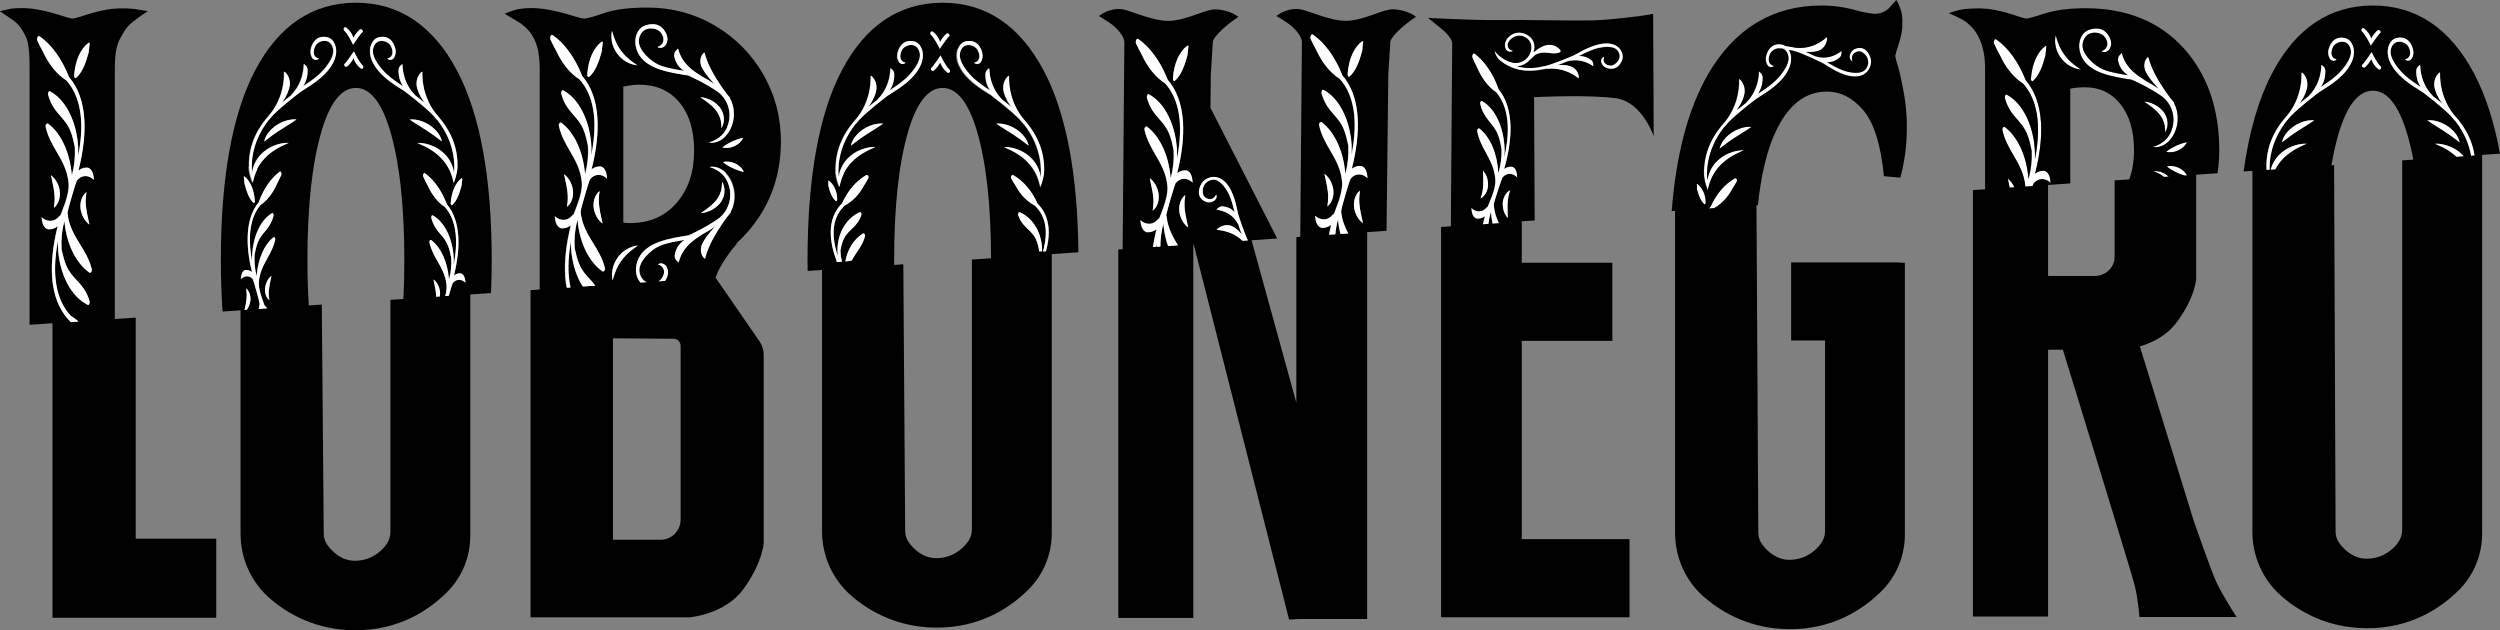 <?xml version="1.0" encoding="UTF-8"?>
<svg id="Capa_1" data-name="Capa 1" xmlns="http://www.w3.org/2000/svg" version="1.1" viewBox="0 0 422.55 106.51">
  <rect x="0" y="0" width="422.55" height="106.51" fill="#808080" stroke="none"/>
  <defs>
    <style>
      .cls-1 {
        fill: #000;
      }

      .cls-1, .cls-2, .cls-3 {
        stroke-width: 0px;
      }

      .cls-2 {
        fill: none;
      }

      .cls-3 {
        fill: #fff;
      }
    </style>
  </defs>
  <path class="cls-2" d="M354.07,46.63c1.84,0,3.33-1.45,3.33-3.23v-12.92l2.48-.17c.54-1.43.8-3.06.8-4.92,0-3.31-.8-5.97-2.37-7.89-1.53-1.86-3.47-2.76-5.94-2.76-.9,0-1.73.08-2.46.24v16.02l-3.76.26v15.36h7.92Z"/>
  <path class="cls-2" d="M114.29,34.37c2.04-2.32,3.03-5.24,3.03-8.94,0-3.48-.87-6.25-2.58-8.24-1.67-1.94-3.88-2.88-6.76-2.88-.68,0-1.56.11-2.63.33v23c.54.06.86.07,1.05.07,3.32,0,5.9-1.09,7.88-3.34h.01Z"/>
  <path class="cls-1" d="M8.87,54.65v49.76h27.68v-13.37h-13.61v-37.36l-3.53.24V11.58c0-1.79.14-3.63.81-4.9.65-1.24,1.11-2.09,2.2-2.97.9-.73,2.55-1.83,2.55-1.83l-2.28-.37c-1.84-.17-3.45-.12-4.78.14-1.26.24-2.52.57-3.75.98-1.46.49-1.86.51-1.89.51-.04,0-.45-.02-1.97-.52-1.26-.41-2.54-.74-3.79-.98-1.33-.26-2.74-.36-4.58-.19L-.01,1.89s1.59,1.08,2.11,1.45c1.13.8,1.55,1.47,2.2,2.71.67,1.27.7,3.73.7,5.52v43.33l3.86-.27v.02ZM14.95,7.24s.03-.02.05-.02c.05-.01.11,0,.15.04-.07.53-.12,1.07-.17,1.61-.48,1.78-1.07,3.37-2.12,4.28-.08.07-.17.06-.24-.04-.08-.11-.12-.3-.08-.45h0v-.08c.19-2.39,1.09-4.39,2.41-5.35h0ZM6.28,6.44c.02-.15.08-.28.16-.34.07-.06.15-.06.24,0,2.04,1.43,3.76,3.81,4.98,6.89h0c1.53,1.79,2.4,4.19,2.58,7.16.15,2.48-.18,5.36-.97,8.54l-.02.1.06-.04c.49-.37,1.02-.5,1.56-.43.7.26.93,1.08,1,2.05-.88-.88-2.15-.88-2.9.13-.08.05-1.57,4.97-1.57,5.45h0v.06c.21,2.17,1.19,3.75,2.13,5.28.77,1.24,1.56,2.53,1.96,4.15.07.27-.02.44-.13.53-.03.04-.09.09-.16.1-.04,0-.09,0-.13-.04-2.27-1.61-3.83-4.82-4.18-8.57v-.15l-.05.13c-.4,1.49-.55,3.08-.45,4.71.21.93.44,1.92.82,2.77.47,1.05,1.08,1.72,1.73,2.42.08.09.16.18.25.26.85.93,1.51,1.85,1.92,3.27.06.19.02.33-.03.41h0c-.03.1-.1.3-.29.21-1.36-.68-2.55-1.93-3.44-3.61-.85-1.62-1.38-3.56-1.54-5.61v-.04c-.04-.13-.04-1.13-.04-1.29v-.31l-.05.29c-1.01,5.6-.26,9.78,2.23,12.44.45.27.89.59,1.31.96l-1.32.09c-.13-.14-.27-.28-.42-.43h0c-1.59-1.76-2.51-4.15-2.73-7.11-.18-2.48.12-5.36.91-8.56l.02-.1-.06.05c-.5.37-1.05.51-1.6.46-.72-.24-.96-1.06-1.06-2.04.92.86,2.23.84,2.99-.17.08-.05.16-.1.23-.17h0c.16-.56,1.5-3.38,1.36-5.31h0v-.06c-.19-2.18-1.11-3.77-2.01-5.31-.73-1.26-1.49-2.56-1.86-4.19-.06-.26.03-.44.13-.53.03-.04.09-.09.16-.1.04,0,.08.01.13.05,2.18,1.65,3.66,4.87,3.97,8.63v.14l.05-.13c.4-1.49.57-3.07.48-4.7-.19-.94-.41-1.92-.77-2.79-.44-1.06-1.03-1.73-1.66-2.45l-.24-.27c-.82-.94-1.44-1.87-1.83-3.3-.05-.19-.01-.33.03-.41h0c.03-.1.1-.3.28-.2,1.32.71,2.46,1.97,3.3,3.66.81,1.63,1.31,3.58,1.44,5.63v.04c.04.13.03,1.13.03,1.28v.31l.05-.29c1.04-5.57.36-9.77-2.04-12.47-1.58-1-2.95-2.67-3.96-4.85-.39-.69-.69-1.29-.96-1.89-.08-.17-.06-.32-.03-.42v.03ZM14.57,35.2c.11.88.34,1.75.54,2.77-.83-.63-1.32-1.6-1.49-2.63-.15-1.03.16-2.22,1-2.87-.06.52-.15.97-.14,1.42.02.45.02.88.09,1.32h0ZM9.15,32.38c-.11-.88-.34-1.75-.54-2.77.84.63,1.32,1.6,1.49,2.63.15,1.03-.16,2.22-1,2.87.06-.52.15-.97.14-1.42-.02-.45-.02-.88-.09-1.32h0Z"/>
  <path class="cls-1" d="M83.11,43.9c0-13.82-1.96-24.56-5.84-31.92C73.24,4.34,67.48.46,60.16.46s-13.06,3.86-17.05,11.47c-3.84,7.31-5.78,18.07-5.78,31.97,0,3.08.1,5.99.29,8.76l3.04-.21v37.79c0,4.18,1.79,8.16,4.95,10.9,3.13,2.71,7.82,5.33,14.29,5.39,7.46.06,12.6-3.37,15.73-6.52,2.5-2.51,3.86-5.94,3.86-9.48v-40.76l3.5-.24c.08-1.81.12-3.68.12-5.61v-.02ZM77.99,30.15s.02-.01.03-.02c.04-.01.08,0,.12.03-.05.4-.09.82-.13,1.23-.36,1.36-.8,2.57-1.58,3.27-.06.05-.13.04-.18-.03-.06-.08-.09-.23-.06-.34h0v-.06c.14-1.82.82-3.35,1.8-4.08ZM62.73,7.53c.25-.63.71-1.12,1.34-1.24,2.02-.41,2.62,1.41,2.75,2.03.1.49.03.98-.2,1.38-.05.09-.11.17-.17.24-.16.12-.35.2-.54.21-.05-.04-.11-.07-.18-.08-.04,0-.08-.01-.12-.02-.05-.05-.1-.08-.14-.13.03-.02.04-.06.08-.06.45-.09.64-.4.72-.65.15-.46.01-1.03-.25-1.48-.5-.87-2.55-1.47-2.98.55-.31,1.5,1.51,3.54,2.39,4.33.86.77,1.8,1.41,2.61,1.93l.09.06-.06-.09c-.53-.82-.77-1.8-.71-2.81.04-.16.1-.31.18-.46,0,0,0-.01.01-.01.14-.15.29-.26.43-.4.01.03.03.06.03.11.05,1.52.49,2.95,1.29,4.12h0l.35.47h0c.18.22.35.41.52.59h0s0,.01.01.02h0c.52.4.99.77,1.44,1.15l.14.12-.11-.15c-.73-1.04-1.14-2-1.26-2.91,0-.03.01-.07.01-.1-.06-.77.32-1.73.93-2.13.01.03.04.05.04.08-.04,1.99.43,3.91,1.33,5.57.22.41.62.99.62.99h.01c.2.29.42.57.64.83,2.31,2.63,3.41,5.45,3.34,8.61h0c-.03,1.3-.64,2.74-.64,2.74-.18-.83-.41-1.61-.77-2.31-.37-.7-.81-1.34-1.35-1.9-.53-.57-1.16-1.04-1.84-1.47-.68-.42-1.42-.76-2.2-1.1.85-.02,1.71.16,2.51.48.81.32,1.55.83,2.18,1.46.83.85,1.37,1.98,1.53,3.14.09-.89.4-4.85-2.83-8.95h0s-.05-.03-.08-.06c-.19-.21-.38-.43-.59-.69-1.5-1.58-4.78-4.05-4.78-4.05l-.08-.05c-2.01-1.24-4.51-2.8-5.54-5.22-.38-.9-.43-1.9-.12-2.68h.02ZM69.24,20.19c1.2-.09,2.35.31,3.35.94.97.65,1.85,1.59,2.11,2.77-.93-.73-1.76-1.34-2.67-1.92-.9-.6-1.82-1.11-2.79-1.8h0ZM58.28,4.63c.08-.03.16-.02.24.05.57.44.98,1.01,1.2,1.66l.02.06.03-.05c.27-.51.61-.94,1.01-1.31.15-.14.34-.09.45.03.1.1.13.27,0,.41-.02.02-.04.05-.06.07-.05.03-.09.06-.13.1-.33.41-1.21,1.69-1.36,1.91-.16-.4-1.04-2.02-1.45-2.34-.1-.08-.14-.19-.13-.31.02-.12.09-.23.19-.27h0ZM61.4,11.33c-.02.12-.09.23-.19.27-.08.03-.16.02-.24-.05-.57-.44-.98-1.01-1.2-1.67l-.02-.06-.03.06c-.27.51-.61.94-1.01,1.31-.15.13-.34.09-.44-.03-.1-.1-.14-.27,0-.41.02-.02.04-.05.06-.07.05-.03.09-.06.13-.11.33-.41,1.2-1.69,1.35-1.9.16.4,1.04,2.02,1.45,2.34.1.07.14.19.13.31h0ZM42.03,28.18h0c-.07-3.17,1.03-5.99,3.34-8.62.23-.26.44-.53.64-.81h0s.41-.6.62-1.01c.91-1.66,1.37-3.58,1.33-5.57,0-.03.03-.05.04-.08.61.4.99,1.36.93,2.14,0,.04,0,.07,0,.1-.11.91-.53,1.87-1.26,2.91l-.11.15.14-.12c.45-.38.92-.75,1.44-1.15h0v-.02s0,0,0-.01c.17-.17.34-.36.52-.58h0s.32-.45.34-.47h0c.8-1.18,1.24-2.6,1.29-4.12,0-.05.02-.08.03-.11.14.14.29.25.43.4h0c.08.16.14.31.18.47.06,1.01-.18,1.99-.71,2.81l-.06.09.09-.06c.81-.52,1.75-1.15,2.61-1.93.87-.78,2.7-2.83,2.39-4.33-.43-2.03-2.48-1.42-2.98-.55-.26.46-.4,1.02-.25,1.48.08.25.27.57.72.66.04,0,.05.04.08.06-.05.05-.09.08-.14.13-.04,0-.08.01-.12.02-.07.01-.13.04-.18.08-.19-.01-.38-.09-.54-.21-.06-.07-.12-.15-.17-.24-.23-.4-.3-.89-.2-1.38.13-.62.72-2.44,2.75-2.03.64.13,1.09.61,1.34,1.25.31.78.26,1.78-.12,2.67-1.03,2.43-3.53,3.98-5.54,5.22l-.08.05s-3.29,2.46-4.78,4.05c-.2.26-.39.49-.59.69-.03.03-.06.05-.08.06h0c-3.23,4.1-2.92,8.06-2.83,8.95.16-1.16.7-2.29,1.53-3.14.62-.63,1.36-1.15,2.18-1.46.81-.33,1.66-.51,2.51-.48-.78.35-1.52.68-2.2,1.1-.67.43-1.3.9-1.84,1.47-.55.55-.99,1.2-1.35,1.9-.36.7-.59,1.48-.77,2.31,0,0-.61-1.44-.64-2.73h.04ZM45.53,50.74c-.6-.48-.82-1.37-.71-2.15.12-.77.47-1.5,1.06-1.97-.14.76-.3,1.41-.38,2.07-.05.33-.05.65-.07.99,0,.34.06.67.1,1.06ZM50.12,20.19c-.97.69-1.9,1.2-2.79,1.8-.91.58-1.73,1.19-2.67,1.92.26-1.18,1.14-2.12,2.11-2.77.99-.63,2.15-1.04,3.35-.94h0ZM41.32,29.84s.02.01.03.02c.94.72,1.58,2.22,1.72,4.01v.05h0c.02.12,0,.26-.06.34-.05.07-.11.08-.17.03-.74-.68-1.16-1.87-1.51-3.21-.04-.41-.07-.81-.12-1.21.03-.03.07-.04.11-.03ZM41.42,45.64c.38-.05.76.05,1.11.33l.04.03-.02-.07c-.57-2.38-.8-4.53-.69-6.39.13-2.22.75-4.02,1.84-5.35h0c.87-2.31,2.1-4.1,3.55-5.17.06-.04.12-.04.17,0,.06.05.1.15.11.26.02.08.03.19-.02.32-.19.45-.41.9-.69,1.42-.72,1.63-1.69,2.89-2.82,3.63-1.71,2.03-2.2,5.17-1.45,9.34l.04.22v-.23c0-.11,0-.87,0-.96v-.03c.1-1.54.45-3,1.03-4.22.6-1.27,1.41-2.21,2.35-2.74.13-.07.18.08.2.14h0c.03.07.06.17.02.31-.27,1.07-.72,1.76-1.3,2.47-.06.07-.11.13-.17.2-.45.53-.87,1.04-1.18,1.83-.26.65-.41,1.39-.55,2.09-.06,1.22.05,2.41.34,3.52l.02.1v-.11c.23-2.82,1.28-5.23,2.84-6.47.03-.03.07-.04.09-.04.05,0,.09.04.11.07.07.06.14.2.09.39-.26,1.22-.8,2.19-1.33,3.13-.64,1.16-1.3,2.35-1.43,3.98v.04h0c-.1,1.44.86,3.56.97,3.96h0c.05.07.11.1.17.14.08.11.17.22.26.33l-1.42.1c.06-.27.12-.53.15-.82v-.04h0c0-.36-1.06-4.05-1.12-4.09-.53-.75-1.44-.75-2.07-.09.06-.73.21-1.35.72-1.54h.04ZM41.63,50.8c.05-.33.05-.65.07-.99,0-.34-.06-.67-.1-1.06.6.48.82,1.38.71,2.15-.08.54-.28,1.05-.59,1.47l-.37.03c.11-.56.23-1.08.29-1.59h-.01ZM65.25,92.11c-.85,1.11-2.48,2.6-5.12,2.67-2.39.07-3.98-1.55-4.79-2.65-.4-.55-.61-1.22-.62-1.91l-.33-38.74-2.2.15c-.15-2.42-.23-4.99-.23-7.74,0-9.11.81-16.44,2.4-21.78,1.43-4.81,3.38-7.25,5.79-7.25s4.36,2.44,5.79,7.25c1.59,5.35,2.4,12.68,2.4,21.78,0,2.33-.05,4.54-.16,6.64l-2.19.15v39.22c0,.8-.26,1.58-.75,2.21h.01ZM73.66,49.33c-.08-.67-.26-1.34-.4-2.11.62.48.98,1.22,1.11,2.01.04.29.02.59-.03.88l-.61.04c0-.28-.02-.55-.06-.82h-.01ZM75.26,50.04c.16-.59.26-1.2.23-1.73h0v-.05c-.14-1.66-.83-2.88-1.5-4.05-.55-.96-1.11-1.95-1.39-3.19-.04-.2.02-.34.1-.4.02-.03.06-.07.12-.07.03,0,.06,0,.1.04,1.63,1.26,2.74,3.72,2.96,6.58v.11l.04-.1c.3-1.13.42-2.34.36-3.59-.14-.71-.31-1.47-.58-2.13-.33-.81-.77-1.32-1.24-1.87-.06-.07-.12-.14-.18-.21-.61-.72-1.08-1.43-1.36-2.51-.04-.15-.01-.25.02-.31h0c.02-.07.08-.23.21-.15.98.54,1.83,1.5,2.46,2.79.61,1.24.98,2.73,1.07,4.3v.03c.03.1.02.86.02.98v.23l.04-.22c.78-4.25.27-7.45-1.52-9.51-1.18-.76-2.2-2.04-2.95-3.7-.29-.53-.52-.99-.72-1.44-.06-.13-.04-.24-.02-.32.01-.11.06-.21.12-.26.05-.04.12-.04.18,0,1.52,1.09,2.81,2.91,3.72,5.25h0c1.14,1.36,1.79,3.2,1.92,5.46.11,1.89-.13,4.09-.72,6.51l-.02.07.04-.03c.37-.28.76-.38,1.16-.33.52.19.69.82.75,1.57-.66-.67-1.61-.67-2.17.1-.03.02-.36,1.08-.66,2.12l-.59.04h0Z"/>
  <path class="cls-1" d="M176.43,11.98c-4.03-7.65-9.79-11.52-17.11-11.52s-13.06,3.86-17.05,11.47c-3.84,7.31-5.78,18.07-5.78,31.97,0,.64,0,1.27.02,1.9l2.43-.17v44.16c0,4.18,1.79,8.16,4.95,10.9,3.13,2.71,7.82,5.33,14.29,5.39,7.46.06,12.6-3.37,15.73-6.52,2.5-2.51,3.86-5.94,3.86-9.48v-47.13l4.5-.31c-.12-13.21-2.07-23.52-5.83-30.65h0ZM176.8,42.48h-.49c.92-3.35.48-5.96-1.38-7.73-1.34-.72-2.47-1.88-3.25-3.36-.31-.47-.55-.89-.76-1.29-.06-.11-.04-.22,0-.28.02-.1.08-.18.16-.22.07-.03.14-.03.21,0,1.73,1.02,3.13,2.67,4.06,4.75h0c1.26,1.24,1.91,2.87,1.93,4.85,0,1-.16,2.11-.47,3.28h0ZM176.13,42.22v.03s0,.12,0,.23h-.52c0-.06.02-.13.02-.19-.13-.63-.27-1.29-.55-1.88-.34-.72-.83-1.19-1.35-1.69-.06-.06-.13-.12-.19-.19-.68-.66-1.18-1.29-1.45-2.25-.04-.13,0-.22.05-.27h0c.03-.06.1-.19.26-.12,1.13.52,2.07,1.4,2.73,2.55.64,1.11.98,2.42,1,3.79h0ZM161.89,8.23c.25-.63.71-1.12,1.34-1.24,2.02-.41,2.62,1.41,2.75,2.03.1.49.03.98-.2,1.38-.05.09-.11.17-.17.24-.16.12-.35.2-.54.21-.05-.04-.11-.07-.18-.08-.04,0-.08-.01-.12-.02-.05-.05-.1-.08-.14-.13.03-.02.04-.06.08-.06.45-.09.64-.4.72-.65.15-.46,0-1.03-.25-1.48-.5-.87-2.55-1.47-2.98.55-.31,1.5,1.51,3.54,2.39,4.33.86.77,1.8,1.41,2.61,1.93l.09.06-.06-.09c-.53-.82-.77-1.8-.71-2.81.04-.16.1-.31.18-.46,0,0,0-.01,0-.01.14-.15.29-.26.43-.4,0,.03.03.06.03.11.05,1.52.49,2.95,1.29,4.12h0l.34.47h0c.18.22.35.41.52.59h0s0,.01,0,.02h0c.52.4.99.77,1.44,1.15l.14.12-.11-.15c-.73-1.04-1.14-2-1.26-2.91,0-.03,0-.07,0-.1-.06-.77.32-1.73.93-2.13,0,.03.04.05.04.08-.04,1.99.43,3.91,1.33,5.57.22.41.62.99.62.99h0c.2.29.42.57.64.83,2.31,2.63,3.41,5.45,3.34,8.61h0c-.03,1.3-.64,2.74-.64,2.74-.18-.83-.41-1.61-.77-2.31-.37-.7-.81-1.34-1.35-1.9-.53-.57-1.16-1.04-1.84-1.47-.68-.42-1.42-.76-2.2-1.1.85-.02,1.71.16,2.51.48.81.32,1.55.83,2.18,1.46.83.85,1.37,1.98,1.53,3.14.09-.89.4-4.85-2.83-8.95h0s-.05-.03-.08-.06c-.19-.21-.38-.43-.59-.69-1.5-1.58-4.78-4.05-4.78-4.05l-.08-.05c-2.01-1.24-4.51-2.8-5.54-5.22-.38-.9-.43-1.9-.12-2.68h.03ZM168.4,20.89c1.2-.09,2.35.31,3.35.94.97.65,1.85,1.59,2.11,2.77-.93-.73-1.76-1.34-2.67-1.92-.9-.6-1.82-1.11-2.79-1.8h0ZM157.44,5.33c.08-.03.16-.02.24.05.57.44.98,1.01,1.2,1.66l.02.06.03-.05c.27-.51.61-.94,1.01-1.31.15-.14.34-.09.45.03.1.1.13.27,0,.41-.02.02-.04.05-.06.07-.05.03-.09.06-.13.1-.33.41-1.21,1.69-1.36,1.91-.16-.4-1.04-2.02-1.45-2.34-.1-.08-.14-.19-.13-.31.02-.12.09-.23.19-.27h0ZM160.56,12.03c-.02.12-.09.23-.19.27-.08.03-.16.02-.24-.05-.57-.44-.98-1.01-1.2-1.67l-.02-.06-.03.06c-.27.51-.61.94-1.01,1.31-.15.13-.34.09-.44-.03-.1-.1-.14-.27,0-.41.02-.02.04-.05.06-.07.05-.03.09-.06.13-.11.33-.41,1.2-1.69,1.35-1.9.16.4,1.04,2.02,1.45,2.34.1.07.14.19.13.31h0ZM141.19,28.88h0c-.07-3.17,1.03-5.99,3.34-8.62.23-.26.44-.53.64-.81h0s.41-.6.62-1.01c.91-1.66,1.37-3.58,1.33-5.57,0-.03.03-.05.04-.08.61.4.99,1.36.93,2.14,0,.04,0,.07,0,.1-.12.91-.53,1.87-1.26,2.91l-.11.15.14-.12c.45-.38.92-.75,1.44-1.15h0v-.02s0,0,0-.01c.17-.17.34-.36.52-.58h0s.32-.45.34-.47h0c.8-1.18,1.24-2.6,1.29-4.12,0-.05.02-.08.03-.11.14.14.29.25.43.4h0c.08.16.14.31.18.47.06,1.01-.18,1.99-.71,2.81l-.06.09.09-.06c.81-.52,1.75-1.15,2.61-1.93.87-.78,2.7-2.83,2.39-4.33-.43-2.03-2.48-1.42-2.98-.55-.26.46-.4,1.02-.25,1.48.08.25.27.57.72.66.04,0,.05.04.08.06-.05.05-.09.08-.14.13-.04,0-.08.01-.11.02-.07.01-.13.04-.18.08-.19-.01-.38-.09-.54-.21-.06-.07-.12-.15-.17-.24-.23-.4-.3-.89-.2-1.38.13-.62.72-2.44,2.75-2.03.64.13,1.09.61,1.34,1.25.31.78.26,1.78-.12,2.67-1.03,2.43-3.53,3.98-5.54,5.22l-.08.05s-3.29,2.46-4.78,4.05c-.2.26-.39.49-.59.69-.03.03-.06.05-.08.06h0c-3.23,4.1-2.92,8.06-2.83,8.95.16-1.16.7-2.29,1.53-3.14.62-.63,1.36-1.15,2.18-1.46.81-.33,1.66-.51,2.51-.48-.78.35-1.52.68-2.2,1.1-.67.43-1.3.9-1.84,1.47-.55.55-.99,1.2-1.35,1.9-.36.7-.59,1.48-.77,2.31,0,0-.61-1.44-.64-2.73h.03ZM142.32,44.24c-.29.02-.57.04-.86.05-.7-1.87-1.07-3.58-1.05-5.09.02-1.98.67-3.6,1.93-4.84h0c.93-2.09,2.33-3.74,4.06-4.76.07-.04.14-.04.21,0s.13.13.16.22c.03.07.05.17,0,.28-.21.41-.45.82-.76,1.29-.78,1.48-1.91,2.65-3.25,3.36-1.98,1.88-2.38,4.69-1.21,8.36l.06.19-.02-.2c0-.1-.06-.77-.04-.85v-.03c.02-1.37.37-2.68,1.01-3.79.66-1.15,1.6-2.04,2.73-2.55.16-.07.23.06.26.12h0c.04.06.08.15.05.28-.27.96-.78,1.6-1.45,2.25-.07.06-.13.13-.2.19-.52.5-1.01.97-1.34,1.69-.28.59-.42,1.25-.55,1.88,0,.68.1,1.33.27,1.96h0ZM145.82,39.5s.08-.04.11-.04c.06,0,.11.03.14.06.09.05.18.17.14.35-.25,1.09-.85,1.99-1.44,2.85-.29.43-.58.87-.83,1.34-.36.06-.71.12-1.07.15.35-2.01,1.39-3.72,2.94-4.7h.01ZM149.28,20.89c-.97.69-1.9,1.2-2.79,1.8-.91.58-1.73,1.19-2.67,1.92.26-1.18,1.14-2.12,2.11-2.77.99-.63,2.15-1.04,3.35-.94h0ZM140.1,30.55s.02.01.03.02c.86.68,1.37,1.85,1.37,3.13v.04h0c0,.09-.02.18-.08.23-.05.04-.11.03-.17,0-.67-.62-.99-1.53-1.23-2.54,0-.29,0-.58-.03-.87.04-.01.07-.02.11,0ZM164.27,43.87v45.59c0,.8-.26,1.58-.75,2.21-.85,1.11-2.48,2.6-5.12,2.67-2.39.07-3.98-1.55-4.79-2.65-.4-.55-.61-1.22-.62-1.91l-.31-45.11-1.55.11c0-.3,0-.58,0-.89,0-9.11.81-16.44,2.4-21.78,1.43-4.81,3.38-7.25,5.79-7.25s4.36,2.44,5.79,7.25c1.58,5.3,2.38,12.54,2.4,21.54l-3.24.22h.01Z"/>
  <path class="cls-1" d="M418.18,12.45c-4.03-7.65-9.79-11.52-17.11-11.52s-13.06,3.86-17.05,11.47c-2.27,4.33-3.88,9.89-4.81,16.58l1.49-.1v61.01c0,4.18,1.79,8.16,4.95,10.9,3.13,2.71,7.82,5.33,14.29,5.39,7.46.06,12.6-3.37,15.73-6.52,2.5-2.51,3.86-5.94,3.86-9.48V26.18l3.02-.21c-.98-5.33-2.43-9.85-4.37-13.52h0ZM399.32,4.77c.08-.03.16-.02.24.05.57.44.98,1.01,1.2,1.66l.02.06.03-.05c.27-.51.61-.94,1.01-1.31.15-.14.34-.09.45.03.1.1.13.27-.01.41-.02.02-.04.05-.06.07-.05.03-.09.06-.13.1-.33.41-1.21,1.69-1.36,1.91-.16-.4-1.04-2.02-1.45-2.34-.1-.08-.14-.19-.13-.31.02-.12.09-.23.19-.27h0ZM402.44,11.47c-.02.12-.09.23-.19.27-.08.03-.16.02-.24-.05-.57-.44-.98-1.01-1.2-1.67l-.02-.06-.03.06c-.27.51-.61.94-1.01,1.31-.15.13-.34.09-.44-.03-.1-.1-.14-.27,0-.41.02-.02.04-.05.06-.07.05-.03.09-.06.13-.11.33-.41,1.2-1.69,1.35-1.9.16.4,1.04,2.02,1.45,2.34.1.07.14.19.13.31h0ZM383.06,28.33h0c-.07-3.18,1.03-5.99,3.34-8.63.23-.26.44-.53.64-.81h0s.41-.6.62-1.01c.91-1.66,1.37-3.58,1.33-5.57,0-.03.03-.05.04-.08.61.4.99,1.36.93,2.14,0,.04,0,.07.01.1-.11.91-.53,1.87-1.26,2.91l-.11.15.14-.12c.45-.38.92-.75,1.44-1.15h0v-.02s.01,0,.01-.01c.17-.17.34-.36.52-.58h0s.32-.45.34-.47h0c.8-1.18,1.24-2.6,1.29-4.12,0-.05.02-.08.03-.11.14.14.29.25.43.4h.01c.08.16.14.31.18.47.06,1.01-.18,1.99-.71,2.81l-.06.09.09-.06c.8-.52,1.75-1.15,2.61-1.93.87-.78,2.7-2.83,2.39-4.33-.43-2.03-2.48-1.42-2.98-.55-.26.46-.4,1.02-.25,1.48.08.25.27.57.72.66.04,0,.05.04.08.06-.05.05-.09.08-.14.13-.04,0-.08.01-.11.02-.07.01-.13.04-.18.08-.19-.01-.38-.09-.54-.21-.06-.07-.12-.15-.17-.24-.23-.4-.3-.89-.2-1.38.13-.62.72-2.44,2.75-2.03.64.13,1.09.61,1.34,1.25.31.78.26,1.78-.12,2.67-1.03,2.43-3.53,3.98-5.54,5.22l-.08.05s-3.29,2.46-4.78,4.05c-.2.26-.39.49-.59.69-.03.03-.06.05-.08.06h0c-2.69,3.41-2.93,6.73-2.88,8.25l-.5.03c-.01-.13-.03-.25-.03-.37h.03ZM383.8,28.66c.25-.9.72-1.75,1.37-2.43.62-.63,1.36-1.15,2.18-1.46.81-.33,1.66-.51,2.51-.48-.78.34-1.52.68-2.2,1.1-.67.43-1.3.9-1.84,1.47-.51.51-.91,1.11-1.26,1.75l-.77.05h.01ZM385.7,24.05c.26-1.18,1.14-2.12,2.11-2.77.99-.63,2.15-1.04,3.35-.94-.97.69-1.9,1.2-2.79,1.8-.91.58-1.73,1.19-2.67,1.92h0ZM405.29,91.76c-.85,1.11-2.48,2.6-5.12,2.67-2.39.07-3.98-1.55-4.79-2.65-.4-.55-.61-1.22-.62-1.91l-.25-61.96-.45.03c.34-1.95.73-3.76,1.21-5.36,1.43-4.81,3.38-7.25,5.79-7.25s4.36,2.44,5.79,7.25c.4,1.34.75,2.81,1.05,4.4l-1.88.13v62.44c0,.8-.26,1.58-.75,2.21h.02ZM415.19,26.48c-.44-.4-.91-.76-1.42-1.09-.68-.42-1.42-.76-2.2-1.1.85-.02,1.71.16,2.51.48.81.32,1.55.83,2.18,1.46.05.05.09.11.14.17l-1.21.08ZM413.07,22.13c-.9-.6-1.82-1.11-2.79-1.8,1.2-.09,2.35.31,3.35.94.97.65,1.85,1.59,2.11,2.77-.93-.73-1.76-1.34-2.67-1.92h0ZM417.66,26.31c-.29-1.65-1.01-3.75-2.7-5.89h0s-.05-.03-.08-.06c-.19-.21-.38-.43-.59-.69-1.5-1.58-4.78-4.05-4.78-4.05l-.08-.05c-2.01-1.24-4.51-2.8-5.54-5.22-.38-.9-.43-1.9-.12-2.68.25-.63.71-1.12,1.34-1.24,2.02-.41,2.62,1.41,2.75,2.03.1.49.03.98-.2,1.38-.05.09-.11.17-.17.24-.16.12-.34.2-.54.21-.05-.04-.11-.07-.18-.08-.04,0-.08-.01-.12-.02-.05-.05-.1-.08-.14-.13.03-.02.04-.06.08-.06.45-.09.64-.4.72-.65.15-.46.01-1.03-.25-1.48-.5-.87-2.55-1.47-2.98.55-.31,1.5,1.51,3.54,2.39,4.33.86.77,1.8,1.41,2.61,1.93l.09.06-.06-.09c-.53-.82-.77-1.8-.71-2.81.04-.16.1-.31.18-.46,0,0,0-.01.01-.01.14-.15.29-.26.43-.4.01.03.03.06.03.11.05,1.52.49,2.95,1.29,4.12h0l.35.47h0c.18.22.35.41.52.59h0s0,.01.01.02h0c.52.4.99.77,1.44,1.15l.14.12-.11-.15c-.73-1.04-1.14-2-1.26-2.91,0-.03.01-.07.01-.1-.06-.77.32-1.73.93-2.13.01.03.04.05.04.08-.04,1.99.43,3.91,1.33,5.57.22.41.62.99.62.99h.01c.2.29.42.57.64.83,1.8,2.05,2.86,4.22,3.21,6.57l-.57.04v-.03Z"/>
  <path class="cls-1" d="M259.29,16.42s9.74-.48,14.02.22c4.28.7,6.2,6.38,6.2,6.38l-.1-20.68c-1.47.35-7.73,1.07-10.32,1.11-4.09.07-10.91-.12-15.6-.06s-12.11-.37-12.11-.37c0,0,.88.76,2.11,1.72.85.66,2.02,1.82,1.96,2.76l-.23,30.75-1.65.11v65.97h31.85v-13.2h-18.21v-33.52h15.31v-13.2h-15.31v-7l2.18-.15-.1-20.86v.02ZM252.25,37.77c-.12-.61-.22-1.23-.26-1.88v-.12l-.04.11c-.19.63-.33,1.28-.41,1.95l-.91.06c.1-.42.19-.84.31-1.28l.02-.08-.05.04c-.44.31-.91.41-1.38.35-.61-.22-.79-.93-.85-1.76.76.76,1.88.77,2.55-.07.07-.04.14-.08.2-.14h0c.15-.47,1.36-2.84,1.3-4.49h0v-.05c-.1-1.86-.85-3.24-1.58-4.58-.59-1.09-1.21-2.22-1.48-3.61-.04-.23.03-.38.13-.45.03-.03.08-.08.14-.08.03,0,.07.01.11.04,1.82,1.46,3,4.25,3.16,7.46v.12l.04-.11c.38-1.26.56-2.6.53-3.99-.14-.8-.3-1.65-.59-2.4-.35-.91-.83-1.5-1.35-2.13-.07-.08-.13-.16-.19-.24-.68-.83-1.19-1.63-1.47-2.85-.04-.17,0-.28.04-.35h0c.03-.08.09-.25.25-.16,1.1.63,2.04,1.74,2.72,3.21.65,1.41,1.02,3.08,1.08,4.83v.04c.03.11,0,.97,0,1.1v.26l.04-.24c1.03-4.72.55-8.32-1.42-10.68-1.32-.89-2.44-2.35-3.25-4.23-.31-.6-.56-1.12-.77-1.64-.06-.15-.04-.28,0-.36.02-.12.08-.24.14-.29s.13-.04.2,0c1.7,1.27,3.11,3.35,4.07,6h0c1.26,1.56,1.93,3.63,2.01,6.16.06,2.12-.29,4.56-1.05,7.25l-.02.08.05-.04c.43-.3.88-.39,1.34-.33.59.23.76.94.8,1.77-.73-.77-1.81-.8-2.48.03-.07.04-1.47,4.2-1.48,4.61h0v.05c.08,1.17.42,2.14.85,3.03l-1.07.07h.04ZM250.66,28.86c.61.65.87,1.54.85,2.44-.03.88-.47,1.84-1.27,2.25.13-.43.27-.79.33-1.17.05-.38.12-.74.12-1.12.04-.76-.03-1.52-.03-2.4ZM254.84,36.84c-.61-.65-.86-1.54-.85-2.44.03-.88.47-1.84,1.27-2.25-.13.43-.27.79-.33,1.17-.05.38-.12.74-.12,1.12-.04.76.03,1.52.03,2.4ZM253.62,10.27h0c-.81-.64-.97-1.65-.97-1.65,0,0,.09.21.52.63.42.4,2.05,1.75,3.62,1.39,1.13-.26,1.94-1.19,2.08-2.36.13-1.09-.57-1.88-1.41-2.14-.85-.27-1.76.03-2.36.78h0c0,.05-.02.09-.05.12-.23.29-.27.67-.13,1,.15.34.46.56.82.57-.39.26-.78.14-1.11-.14-.03-.05-.06-.11-.09-.17-.2-.44-.19-.94.04-1.36.03-.05.06-.1.09-.15h0c0-.06.02-.1.05-.14.72-.95,1.82-1.33,2.87-.96,2.4.86,1.67,3.04,1.65,3.13v.05l.03-.02s.02-.01.03-.02c0,0,.02,0,.03-.01,1.74-1.48,3.21-1.6,4.39-.38.05.06.08.13.06.2,0,.11-.06.19-.15.23-.64.26-1.26.17-1.93.08h-.01c-.86-.12-1.55-.02-2.18.33-.37.33-1.31,1.28-1.36,1.26h0c-.37.29-.77.49-1.21.59-.15.04-.31.06-.49.07h-.12l.11.04c1.19.34,2.47.39,3.92.13h0s.04-.03.08-.04c.23-.05.47-.1.73-.13,1.75-.43,4.95-1.85,4.95-1.85l.07-.04c1.79-.99,4.02-2.23,6.08-1.88.76.13,1.42.57,1.76,1.18.28.5.36,1.09.13,1.65-.74,1.79-2.2,1.4-2.66,1.2-.36-.15-.64-.44-.78-.81-.03-.08-.05-.17-.07-.25,0-.18.05-.37.13-.52.05-.02.1-.05.14-.1.02-.03.05-.05.07-.08.05-.02.1-.04.15-.05,0,.03.01.06,0,.09-.17.39-.06.69.06.87.22.33.65.5,1.07.51.8.02,2.21-1.31,1.13-2.61-.8-.96-3.01-.49-3.94-.18-.92.32-1.79.75-2.53,1.14l-.08.04h.09c.78-.03,1.53.25,2.14.77.08.1.15.23.2.36h0c.03.19.03.36.04.54-.03,0-.05,0-.08-.03-.99-.69-2.12-1.01-3.26-.94h0l-.47.05h0c-.23.04-.43.08-.63.14h-.02c-.51.23-.98.42-1.44.59l-.14.05h.15c1.03-.09,1.84.04,2.48.38.02.02.04.04.06.06.52.32.94,1.08.9,1.75-.02,0-.05,0-.07-.01-1.25-.97-2.7-1.53-4.21-1.6-.37-.03-.94.02-.94.02h-.01c-.28.03-.56.06-.84.12-2.83.57-5.16.1-7.15-1.46l-.03-.03Z"/>
  <path class="cls-1" d="M235.01,6.95c.73-1.76,4.31-4.11,4.31-4.11-1-.88-3.3-1.42-4.43-1.23-1.88.32-4.75,1.91-7.45,1.91s-6.42-1.78-7.71-1.96c-2.26-.32-3.99,1.14-3.99,1.14,0,0,1.92,1.14,2.52,1.67.62.55,1.79,1.76,1.79,2.73l-.28,32.93-.66.05v27.99l-7.57-27.46,4.33-.3-11.28-22.09.06-5.54.35-5.72c.73-1.76,4.31-4.11,4.31-4.11-1-.88-3.3-1.42-4.43-1.23-1.88.32-4.75,1.91-7.45,1.91s-6.42-1.78-7.71-1.96c-2.26-.32-3.99,1.14-3.99,1.14,0,0,1.92,1.14,2.52,1.67.62.55,1.79,1.76,1.79,2.73l-.29,35.01-.73.05v62.27h12.67v-63.15h.07l16.12,63.42,1.85-.09h11.35V39.24l3.27-.23.3-26.35.35-5.72h0ZM200.29,35.7c.11.88.34,1.75.54,2.77-.83-.63-1.32-1.6-1.49-2.63-.15-1.03.16-2.22,1-2.87-.06.52-.15.97-.14,1.42.02.45.02.88.09,1.32h0ZM200.67,7.74s.03-.02.05-.02c.05-.01.11,0,.15.04-.07.53-.12,1.07-.17,1.61-.48,1.78-1.07,3.37-2.12,4.28-.08.07-.17.06-.24-.04-.08-.11-.12-.3-.08-.45h0v-.08c.19-2.39,1.09-4.39,2.41-5.35h0ZM197.39,41.58c-.39-1.12-.66-2.33-.78-3.62l-.02-.15-.03.13c-.32,1.19-.47,2.44-.47,3.73l-.59.04v-.57l-.05.29c-.02.1-.02.19-.04.28l-.58.04c.15-.94.34-1.91.58-2.92l.02-.1-.06.05c-.5.37-1.05.51-1.6.46-.72-.24-.96-1.06-1.06-2.04.92.86,2.23.84,2.99-.17.08-.05.16-.1.23-.17h0c.16-.56,1.5-3.38,1.36-5.31h0v-.06c-.19-2.18-1.11-3.77-2.01-5.31-.73-1.26-1.49-2.56-1.86-4.19-.06-.26.03-.44.13-.53.03-.04.09-.09.16-.1.04,0,.08.01.13.05,2.18,1.65,3.66,4.87,3.97,8.63v.14l.05-.13c.4-1.49.57-3.07.48-4.7-.19-.94-.41-1.92-.77-2.79-.44-1.06-1.03-1.73-1.66-2.45l-.24-.27c-.82-.94-1.44-1.87-1.83-3.3-.05-.19,0-.33.03-.41h0c.03-.1.1-.3.28-.2,1.32.71,2.46,1.97,3.3,3.66.81,1.63,1.31,3.58,1.44,5.63v.04c.04.13.03,1.13.03,1.28v.31l.05-.29c1.04-5.57.36-9.77-2.04-12.47-1.58-1-2.95-2.67-3.96-4.85-.39-.69-.69-1.29-.96-1.89-.08-.17-.06-.32-.03-.42.02-.15.08-.28.16-.34.07-.06.15-.06.24,0,2.04,1.43,3.76,3.81,4.98,6.89h0c1.53,1.79,2.4,4.19,2.58,7.16.15,2.48-.18,5.36-.97,8.54l-.02.1.06-.04c.49-.37,1.02-.5,1.56-.43.7.26.93,1.08,1,2.05-.88-.88-2.15-.88-2.9.13-.08.05-1.57,4.97-1.57,5.45h0v.06c.2,2.02,1.06,3.53,1.93,4.96l-1.67.12h.03ZM194.87,32.88c-.11-.88-.34-1.75-.54-2.77.84.63,1.32,1.6,1.49,2.63.15,1.03-.16,2.22-1,2.87.06-.52.15-.97.14-1.42-.02-.45-.02-.88-.09-1.32h0ZM209.92,40.63c-1.11-1.03-2.57-1.63-4.23-1.76-.03,0-.04-.03-.06-.04.52-.57,1.43-.87,2.05-.74h.09c.72.18,1.4.67,2.05,1.47l.09.11-.06-.14c-.18-.47-.35-.96-.52-1.51h0s0,0,0,0h0c-.09-.19-.2-.37-.33-.56h0s-.27-.36-.28-.38h0c-.74-.88-1.79-1.43-3.04-1.6-.04,0-.06-.02-.08-.04.15-.13.3-.27.46-.39h0c.14-.07.29-.11.43-.14.86.03,1.6.34,2.12.92l.06.07-.02-.09c-.19-.83-.44-1.8-.83-2.71-.39-.92-1.55-2.88-2.89-2.69-1.81.25-1.92,2.32-1.35,2.88.3.3.74.47,1.16.37.23-.06.55-.22.75-.65.02-.04.05-.05.08-.07.02.05.04.1.06.15,0,.04,0,.08-.02.12,0,.07,0,.14.02.19-.07.19-.19.36-.34.51-.08.06-.17.11-.25.15-.4.19-.83.22-1.21.08-.48-.17-1.82-.91-.87-2.86.3-.62.83-1.02,1.43-1.22.74-.24,1.55-.11,2.19.33,1.71,1.21,2.26,3.78,2.7,5.85l.02.08s.82,2.64,1.62,4.36l-.92.06s-.05-.05-.07-.07v-.03ZM230.2,7s.03-.02.05-.02c.05-.01.11,0,.15.04-.07.53-.12,1.07-.17,1.61-.48,1.78-1.07,3.37-2.12,4.28-.08.07-.17.06-.24-.04-.08-.11-.12-.3-.08-.45h0v-.08c.19-2.39,1.09-4.39,2.41-5.35h0ZM229.82,34.96c.11.88.34,1.75.54,2.77-.83-.63-1.32-1.6-1.49-2.63-.15-1.03.16-2.22,1-2.87-.06.52-.15.97-.14,1.42.02.45.02.88.09,1.32h0ZM228.21,30.24c-.08.05-1.57,4.97-1.57,5.45h0v.06c.14,1.44.62,2.62,1.2,3.7l-1.31.09c-.18-.75-.33-1.53-.4-2.34v-.15l-.05.13c-.21.78-.35,1.59-.42,2.42l-1.07.07c.11-.53.21-1.05.34-1.59l.02-.1-.06.05c-.5.37-1.05.51-1.6.46-.72-.24-.96-1.06-1.06-2.04.92.86,2.23.84,2.99-.17.08-.05.16-.1.23-.17h0c.16-.56,1.5-3.38,1.36-5.31h0v-.06c-.19-2.18-1.11-3.77-2.01-5.31-.73-1.26-1.49-2.56-1.86-4.19-.06-.26.03-.44.13-.53.03-.04.09-.09.16-.1.04,0,.08.01.13.05,2.18,1.65,3.66,4.87,3.97,8.63v.14l.05-.13c.4-1.49.57-3.07.48-4.7-.19-.94-.41-1.92-.77-2.79-.44-1.06-1.03-1.73-1.66-2.45l-.24-.27c-.82-.94-1.44-1.87-1.83-3.3-.05-.19,0-.33.03-.41h0c.03-.1.1-.3.28-.2,1.32.71,2.46,1.97,3.3,3.66.81,1.63,1.31,3.58,1.44,5.63v.04c.04.13.03,1.13.03,1.28v.31l.05-.29c1.04-5.57.36-9.77-2.04-12.47-1.58-1-2.95-2.67-3.96-4.85-.39-.69-.69-1.29-.96-1.89-.08-.17-.06-.32-.03-.42.02-.15.08-.28.16-.34.07-.06.15-.06.24,0,2.04,1.43,3.76,3.81,4.98,6.89h0c1.53,1.79,2.4,4.19,2.58,7.16.15,2.48-.18,5.36-.97,8.54l-.02.1.06-.04c.49-.37,1.02-.5,1.56-.43.7.26.93,1.08,1,2.05-.88-.88-2.15-.88-2.9.13h.02ZM224.4,32.14c-.11-.88-.34-1.75-.54-2.77.84.63,1.32,1.6,1.49,2.63.15,1.03-.16,2.22-1,2.87.06-.52.15-.97.14-1.42-.02-.45-.02-.88-.09-1.32h0Z"/>
  <path class="cls-1" d="M124.52,41.21s-.04-.04-.07-.05c5-4.6,7.54-10.41,7.54-17.28,0-4.05-1-7.84-2.97-11.28s-4.71-6.21-8.13-8.24c-3.44-2.04-7.28-3.08-11.41-3.08-2.88,0-5.46.25-7.58,1-2.21.79-3.13.86-3.18.87-.04,0-.46-.02-2.04-.52-1.3-.41-2.62-.74-3.92-.98-1.38-.26-3.06-.42-4.94-.14-1.1.17-2.53.81-2.53.81,0,0,1.86,1.09,2.5,1.5,2.52,1.61,3.43,4.15,3.43,7.76v37.35l-1.55.11v55.3h26.87s5.92-.44,9.09-4.75c3.26-4.44,3.45-7.79,3.45-7.79v-31.76c0-.89-.28-1.76-.8-2.48l-7.38-10.69h.06c.84-2.37,2.75-4.73,3.58-5.67h-.02ZM123.77,35.26c-.08.2-.18.39-.28.58.02,0,.04.03.06.03-.12.15-.24.3-.37.45-.12.17-.24.33-.38.48-.18.25-.48.65-.69.96-1.28,1.9-2.38,3.84-2.89,5.84,0,.04-.05.05-.06.08-.62-.46-.82-1.44-.54-2.2.01-.04,0-.07.02-.11.37-.89,1.08-1.83,2.12-2.98.06-.07.09-.1.15-.17-.08.05-.11.08-.18.13-.6.43-1.23.82-1.94,1.18h-.01s0,0-.01.02c-.24.16-.49.33-.76.51h-.01s-.51.38-.55.39h0c-1.32.97-2.31,2.23-2.69,3.79-.01.05-.04.07-.06.1-.16-.18-.33-.34-.48-.54,0,0,0,0-.01-.02-.07-.18-.13-.36-.15-.54.13-1.08.66-2.02,1.58-2.65.04-.03.06-.04.11-.07-.05,0-.08,0-.14.02-1.26.21-2.77.44-4.08.99-1.33.55-3.74,2.66-3.41,4.45.17.93.65,1.44,1.21,1.68l-1.03.07c-.25-.26-.44-.58-.57-.94-.34-.92-.27-2.11.23-3.14,1.33-2.79,5.24-3.38,8.35-3.88.05,0,.07,0,.12-.02,0,0,3.02-1.35,5.16-2.92,1.35-1.08,2.07-2.87,1.83-4.64-.12-.92-.48-1.83-1.09-2.53-.61-.7-1.41-1.19-2.38-1.47,1.01-.18,2.1.29,2.8,1.07.72.77,1.17,1.78,1.35,2.82.18,1.04.09,2.14-.3,3.15l-.03.03ZM104.42,43.5c.42-.55.92-1.05,1.52-1.37.58-.35,1.23-.56,1.89-.64-.54.4-1.07.74-1.52,1.16-.47.41-.87.85-1.23,1.34-.73.97-1.19,2.12-1.53,3.41-.3-1.32.06-2.78.88-3.9h0ZM105.35,37.64V14.64c1.07-.22,1.95-.33,2.63-.33,2.87,0,5.08.94,6.76,2.88,1.72,1.99,2.58,4.76,2.58,8.24,0,3.7-.99,6.62-3.03,8.94-1.99,2.25-4.56,3.34-7.88,3.34-.19,0-.51-.02-1.05-.07h-.01ZM118.37,16.44c.62.02,1.2.22,1.76.49.56.27,1.06.67,1.48,1.16.4.5.68,1.13.73,1.78.08.65-.11,1.28-.39,1.81-.05-.61-.04-1.18-.23-1.69-.18-.51-.4-.97-.75-1.38-.67-.83-1.6-1.48-2.6-2.16h0ZM118.48,36.01c1-.69,1.93-1.34,2.6-2.19.34-.42.57-.89.75-1.41.19-.52.18-1.09.23-1.72.28.54.47,1.18.39,1.84-.05.66-.33,1.3-.73,1.81-.42.5-.92.91-1.48,1.18-.56.28-1.14.48-1.76.5h0ZM124.75,28.78c-.31-.09-.59-.23-.87-.35-.57-.28-1.11-.56-1.68-1.03.36-.11.71-.1,1.05-.06.35.03.67.15.99.28.61.29,1.2.75,1.48,1.45-.37-.06-.67-.18-.97-.28h0ZM125.62,23.28c-.29.68-.87,1.13-1.48,1.42-.32.13-.64.25-.99.28-.34.04-.69.05-1.05-.06.56-.47,1.11-.74,1.68-1.02.29-.12.56-.25.87-.34.3-.1.6-.21.97-.28ZM107.59,5.81c.28-.74.81-1.31,1.57-1.55,2.44-.78,3.29,1.02,3.52,1.64.19.5.17,1.03-.07,1.51-.05.11-.12.21-.19.3-.19.17-.43.31-.67.38-.07-.03-.15-.04-.25-.04h-.15c-.07-.03-.14-.06-.2-.1.03-.03.05-.08.1-.09.57-.21.78-.61.85-.9.13-.53-.1-1.1-.47-1.54-.69-.83-3.19-1.21-3.64,1.17-.33,1.76,2.08,3.84,3.41,4.38,1.31.54,2.83.76,4.08.97.05,0,.08.01.14.02-.04-.03-.06-.04-.11-.07-.93-.62-1.46-1.54-1.58-2.61.02-.18.07-.35.15-.53,0,0,0-.01.01-.02.15-.19.33-.35.48-.53.02.03.05.05.06.1.39,1.53,1.37,2.78,2.69,3.72h0l.55.38h.01c.27.18.52.34.76.51h.01s0,.01.01.02h0c.71.36,1.34.74,1.94,1.16.07.05.11.08.18.13-.06-.07-.09-.1-.15-.16-1.04-1.13-1.75-2.05-2.12-2.93,0-.04,0-.07-.02-.1-.27-.75-.08-1.72.54-2.17.02.03.06.04.06.08.51,1.97,1.61,3.88,2.89,5.75.21.31.51.7.69.95.13.15.26.31.38.48.12.15.24.3.37.44-.02,0-.04.03-.06.03.1.19.2.37.28.57.39.99.48,2.07.3,3.1-.18,1.02-.63,2.01-1.35,2.77-.7.77-1.79,1.24-2.8,1.05.97-.27,1.77-.76,2.38-1.44.6-.69.97-1.58,1.09-2.49.24-1.74-.48-3.51-1.83-4.56-2.13-1.54-5.16-2.87-5.16-2.87-.05,0-.07-.01-.12-.02-3.1-.49-7.01-1.07-8.35-3.82-.49-1.01-.57-2.18-.23-3.09l.02.02ZM103.44,5.23c.34,1.27.8,2.4,1.53,3.35.35.48.76.92,1.23,1.32.45.42.99.74,1.52,1.14-.66-.08-1.3-.28-1.89-.63-.61-.31-1.1-.81-1.52-1.35-.81-1.1-1.18-2.54-.88-3.84h0ZM101.68,7.07s.03-.02.05-.02c.05-.01.11,0,.15.04-.07.53-.12,1.07-.17,1.61-.48,1.78-1.07,3.37-2.12,4.28-.08.07-.17.06-.24-.04-.08-.11-.12-.3-.08-.45h0v-.08c.19-2.39,1.09-4.39,2.41-5.35h0ZM95.51,46.72c-.18-2.48.12-5.36.91-8.56l.02-.1-.06.05c-.5.37-1.05.51-1.6.46-.72-.24-.96-1.06-1.06-2.04.92.86,2.23.84,2.99-.17.08-.05.16-.1.23-.17h0c.16-.56,1.5-3.38,1.36-5.31h0v-.06c-.19-2.18-1.11-3.77-2.01-5.31-.73-1.26-1.49-2.56-1.86-4.19-.06-.26.03-.44.13-.53.03-.04.09-.09.16-.1.04,0,.08.01.13.05,2.18,1.65,3.66,4.87,3.97,8.63v.14l.05-.13c.4-1.49.57-3.07.48-4.7-.19-.94-.41-1.92-.77-2.79-.44-1.06-1.03-1.73-1.66-2.45-.08-.09-.16-.18-.24-.27-.82-.94-1.44-1.87-1.83-3.3-.05-.19-.01-.33.03-.41h0c.03-.1.1-.3.28-.2,1.32.71,2.46,1.97,3.3,3.66.81,1.63,1.31,3.58,1.44,5.63v.04c.04.13.03,1.13.03,1.28v.31l.05-.29c1.04-5.57.36-9.77-2.04-12.47-1.58-1-2.95-2.67-3.96-4.85-.39-.69-.69-1.29-.96-1.89-.08-.17-.06-.32-.03-.42.02-.15.08-.28.16-.34.07-.06.15-.06.24,0,2.04,1.43,3.76,3.81,4.98,6.89h0c1.53,1.79,2.4,4.19,2.58,7.16.15,2.48-.18,5.36-.97,8.54l-.02.1.06-.04c.49-.37,1.02-.5,1.56-.43.7.26.93,1.08,1,2.05-.88-.88-2.15-.88-2.9.13-.08.05-1.57,4.97-1.57,5.45h0v.06c.21,2.17,1.19,3.75,2.13,5.28.77,1.24,1.56,2.53,1.96,4.15.07.27-.02.44-.13.53-.03.04-.09.09-.16.1-.04,0-.09,0-.13-.04-2.27-1.61-3.83-4.82-4.18-8.57l-.02-.15-.03.13c-.4,1.49-.55,3.08-.45,4.71.21.93.44,1.92.82,2.77.47,1.05,1.08,1.72,1.73,2.42.08.09.16.18.25.26.25.28.48.56.7.85l-2.11.15c-.15-.23-.3-.46-.44-.71-.85-1.62-1.38-3.56-1.54-5.61v-.04c-.04-.13-.04-1.13-.04-1.29v-.31l-.05.29c-.55,3.03-.56,5.63-.08,7.82l-.61.04c-.12-.61-.21-1.24-.26-1.9h.04ZM95.88,32.21c-.11-.88-.34-1.75-.54-2.77.84.63,1.32,1.6,1.49,2.63.15,1.03-.16,2.22-1,2.87.06-.52.15-.97.14-1.42-.02-.45-.02-.88-.09-1.32h0ZM101.3,35.03c.11.88.34,1.75.54,2.77-.83-.63-1.32-1.6-1.49-2.63-.15-1.03.16-2.22,1-2.87-.06.52-.15.97-.14,1.42.02.45.02.88.09,1.32h0ZM111.65,91.23h-8.05v-34.05l10.26.08c.65,0,1.18.54,1.18,1.19v29.39c0,1.87-1.52,3.39-3.39,3.39ZM111.28,47.55c.18-.1.34-.22.45-.35.37-.44.6-1.03.47-1.56-.07-.29-.28-.69-.85-.91-.05-.02-.06-.06-.1-.1.06-.04.13-.07.2-.1h.15c.1,0,.18,0,.25-.04.25.07.48.21.67.38.07.1.14.2.19.31.24.49.25,1.03.07,1.54-.07.18-.18.46-.37.74l-1.13.08h0Z"/>
  <path class="cls-3" d="M252.47,34.67v-.05h0c0-.42,1.41-4.58,1.48-4.62.66-.83,1.74-.8,2.48-.03-.04-.83-.21-1.54-.8-1.77-.45-.07-.91.03-1.34.33l-.05.04.02-.08c.76-2.69,1.11-5.13,1.05-7.25-.08-2.53-.76-4.6-2.01-6.15h0c-.96-2.66-2.36-4.74-4.07-6.01-.07-.05-.14-.05-.2,0-.07.05-.13.16-.14.29-.03.09-.05.22,0,.36.21.52.46,1.04.77,1.64.8,1.88,1.92,3.35,3.25,4.23,1.97,2.36,2.45,5.96,1.42,10.68l-.05.24v-.26c.02-.13.05-.98.03-1.1v-.04c-.06-1.75-.44-3.42-1.09-4.83-.67-1.46-1.61-2.57-2.72-3.21-.15-.09-.22.08-.25.16h0c-.04.08-.08.19-.04.36.29,1.23.8,2.03,1.47,2.85.06.08.13.16.19.24.51.62,1,1.21,1.35,2.13.29.75.45,1.59.59,2.4.03,1.4-.15,2.74-.53,3.99l-.03.11v-.12c-.17-3.21-1.35-6-3.17-7.46-.04-.03-.08-.04-.11-.04-.06,0-.11.04-.14.08-.09.07-.17.22-.13.45.27,1.39.88,2.52,1.48,3.61.72,1.34,1.47,2.72,1.58,4.58v.05h0c.07,1.65-1.15,4.02-1.3,4.48h0c-.06.08-.14.11-.2.15-.67.85-1.79.83-2.55.07.05.83.23,1.54.85,1.76.47.06.94-.04,1.38-.35l.05-.04-.02.08c-.12.44-.21.85-.31,1.28l.91-.06c.08-.67.22-1.32.41-1.95l.03-.11v.12c.05.65.14,1.28.27,1.88l1.07-.07c-.43-.89-.77-1.86-.85-3.03h-.04Z"/>
  <path class="cls-3" d="M261.6,11.61h.01s.57-.04.94-.02c1.51.07,2.96.62,4.21,1.6.02.02.05,0,.07.01.05-.67-.37-1.43-.9-1.75-.03-.02-.04-.04-.06-.06-.63-.34-1.45-.48-2.48-.39h-.15l.14-.04c.46-.17.93-.37,1.44-.59h.02c.19-.05.4-.1.63-.13h0s.44-.04.47-.05h0c1.14-.07,2.27.25,3.26.94.03.02.06.02.08.03-.01-.18-.01-.35-.04-.53h0c-.05-.14-.12-.27-.2-.37-.62-.53-1.36-.8-2.14-.78h-.09l.08-.04c.73-.39,1.6-.83,2.53-1.14.93-.32,3.14-.78,3.94.18,1.08,1.3-.33,2.63-1.13,2.61-.42-.01-.85-.18-1.07-.51-.12-.18-.23-.48-.06-.87.01-.04,0-.06,0-.09-.05.01-.1.03-.15.05-.02.03-.05.05-.07.08-.05.05-.09.09-.14.1-.08.16-.13.34-.13.52.02.09.04.17.07.25.14.37.42.66.78.81.46.19,1.92.59,2.66-1.2.24-.57.15-1.15-.13-1.65-.34-.61-1-1.05-1.76-1.18-2.06-.34-4.29.89-6.08,1.88l-.07.04s-3.2,1.42-4.95,1.85c-.27.04-.51.08-.73.13-.03,0-.06.02-.08.04h0c-1.45.26-2.73.22-3.92-.13l-.11-.03h.12c.18-.02.34-.04.49-.08.43-.1.84-.3,1.21-.59h0s.99-.93,1.36-1.26c.62-.35,1.31-.45,2.18-.33h.01c.66.09,1.29.18,1.93-.08.09-.04.15-.12.15-.23.01-.08,0-.15-.06-.2-1.17-1.22-2.65-1.09-4.39.38,0,0-.02,0-.03.01-.01,0-.02.01-.03.02l-.04.02v-.05c.04-.09.77-2.27-1.64-3.13-1.05-.37-2.16.01-2.87.96-.03.04-.04.08-.05.13h0c-.03.05-.06.1-.09.15-.23.43-.24.93-.04,1.36.03.06.06.12.09.17.33.28.73.4,1.11.14-.36-.01-.68-.23-.82-.57-.14-.34-.1-.71.13-1,.02-.03.04-.07.05-.11h0c.61-.76,1.51-1.06,2.36-.79.84.27,1.54,1.06,1.41,2.14-.14,1.17-.96,2.1-2.08,2.36-1.57.36-3.21-.98-3.62-1.39-.44-.42-.52-.63-.52-.63,0,0,.16,1.01.97,1.65h0c1.98,1.56,4.32,2.04,7.15,1.47.28-.06.56-.1.84-.12l.02.03Z"/>
  <path class="cls-3" d="M250.57,32.37c-.06.38-.2.74-.33,1.17.8-.41,1.24-1.37,1.27-2.25.02-.89-.24-1.78-.85-2.44,0,.88.07,1.64.03,2.4,0,.38-.07.74-.12,1.12Z"/>
  <path class="cls-3" d="M254.81,34.44c0-.38.07-.74.12-1.12.06-.38.2-.74.33-1.17-.8.41-1.24,1.37-1.27,2.25,0,.89.24,1.78.85,2.44,0-.88-.07-1.64-.03-2.4Z"/>
  <path class="cls-3" d="M74.7,23.91c-.26-1.18-1.14-2.13-2.11-2.77-.99-.63-2.15-1.04-3.35-.94.97.69,1.9,1.2,2.79,1.8.9.58,1.73,1.19,2.67,1.92h0Z"/>
  <path class="cls-3" d="M43.44,28.61c.37-.7.81-1.34,1.35-1.9.53-.57,1.16-1.04,1.84-1.47.68-.42,1.42-.76,2.2-1.1-.85-.02-1.71.16-2.51.48-.81.32-1.55.83-2.18,1.46-.83.85-1.37,1.98-1.53,3.14-.09-.89-.4-4.85,2.83-8.95h0s.05-.03.08-.06c.19-.21.38-.43.59-.69,1.5-1.58,4.78-4.05,4.78-4.05l.08-.05c2.01-1.25,4.51-2.8,5.54-5.22.38-.9.43-1.9.12-2.67-.25-.64-.71-1.12-1.34-1.25-2.02-.41-2.62,1.41-2.75,2.03-.1.49-.03.98.2,1.38.05.09.11.17.17.24.16.12.35.2.54.21.05-.04.11-.07.18-.08.04,0,.08-.01.12-.02.05-.04.1-.08.14-.13-.03-.02-.04-.06-.08-.06-.45-.09-.64-.4-.72-.66-.15-.46,0-1.02.25-1.48.5-.87,2.55-1.47,2.98.55.31,1.5-1.51,3.55-2.39,4.33-.86.77-1.81,1.41-2.61,1.93l-.09.06.06-.09c.53-.82.77-1.8.71-2.81-.04-.16-.1-.31-.18-.46,0,0,0-.01,0-.01-.14-.15-.29-.26-.43-.4,0,.03-.03.06-.03.11-.05,1.52-.49,2.95-1.29,4.12h0l-.34.47h0c-.18.23-.35.42-.52.59h0s0,.01,0,.01v.02c-.52.39-.99.77-1.44,1.15l-.14.12.11-.15c.73-1.04,1.14-2,1.26-2.91,0-.04,0-.07,0-.1.06-.78-.32-1.73-.93-2.14,0,.03-.04.05-.04.08.04,1.99-.43,3.91-1.33,5.57-.21.41-.62.99-.62.99h0c-.2.29-.42.56-.64.82-2.32,2.63-3.41,5.45-3.34,8.61h0c.03,1.3.64,2.74.64,2.74.18-.83.41-1.61.77-2.31h-.04Z"/>
  <path class="cls-3" d="M59.67,7.55c.15-.22,1.02-1.5,1.36-1.91.04-.05.08-.08.13-.1.02-.02.04-.05.06-.07.14-.14.11-.3,0-.41-.11-.12-.3-.16-.45-.03-.4.36-.74.8-1.01,1.31l-.03.05-.02-.06c-.21-.65-.62-1.23-1.2-1.66-.08-.06-.16-.08-.24-.05-.1.04-.17.15-.19.27,0,.12.03.23.13.31.41.32,1.3,1.93,1.45,2.34h0Z"/>
  <path class="cls-3" d="M59.82,8.68c-.15.22-1.02,1.5-1.35,1.9-.04.05-.09.08-.13.11-.02.02-.04.05-.06.07-.14.14-.11.3,0,.41.11.12.3.16.44.03.4-.36.74-.8,1.01-1.31l.03-.06.02.06c.21.65.62,1.23,1.2,1.67.08.06.16.08.24.05.1-.04.17-.15.19-.27.02-.12-.03-.24-.13-.31-.41-.32-1.3-1.93-1.45-2.34h0Z"/>
  <path class="cls-3" d="M68.39,15.43l.08.05s3.29,2.46,4.78,4.05c.2.26.39.49.59.69.03.03.06.05.08.06h0c3.23,4.1,2.92,8.06,2.83,8.95-.16-1.16-.7-2.29-1.53-3.14-.62-.63-1.36-1.14-2.18-1.46-.81-.33-1.66-.51-2.51-.48.78.35,1.52.68,2.2,1.1.67.43,1.3.9,1.84,1.47.55.55.99,1.2,1.35,1.9.36.7.59,1.48.77,2.31,0,0,.61-1.44.64-2.73h0c.07-3.18-1.03-5.99-3.34-8.63-.23-.26-.44-.53-.64-.81h-.01s-.4-.6-.62-1.01c-.91-1.66-1.37-3.58-1.33-5.57,0-.04-.03-.06-.04-.08-.61.4-.99,1.36-.93,2.13,0,.04,0,.07-.01.1.11.91.53,1.87,1.26,2.91l.11.15-.14-.12c-.45-.38-.92-.75-1.44-1.14h0s0-.01-.01-.02h0c-.17-.18-.34-.37-.52-.59h0s-.32-.45-.35-.47h0c-.8-1.18-1.24-2.6-1.29-4.12,0-.05-.02-.08-.03-.11-.14.13-.29.25-.43.4,0,0,0,.01-.01.01-.08.15-.14.3-.18.46-.06,1.01.18,1.99.71,2.81l.06.09-.09-.06c-.81-.52-1.74-1.15-2.61-1.93-.88-.78-2.7-2.83-2.39-4.33.43-2.03,2.48-1.42,2.98-.55.26.46.4,1.03.25,1.48-.08.25-.27.57-.72.65-.04,0-.05.04-.08.06.05.05.09.08.14.13.04,0,.08.01.12.02.07.01.13.04.18.08.19-.02.38-.09.54-.21.06-.08.12-.15.17-.24.23-.4.3-.89.2-1.38-.13-.62-.72-2.44-2.75-2.03-.64.13-1.09.61-1.34,1.24-.31.78-.26,1.78.12,2.68,1.03,2.43,3.53,3.98,5.54,5.22h-.02Z"/>
  <path class="cls-3" d="M44.66,23.91c.94-.73,1.76-1.34,2.67-1.92.89-.6,1.82-1.11,2.79-1.8-1.2-.09-2.35.31-3.35.94-.97.65-1.85,1.59-2.11,2.77h0Z"/>
  <path class="cls-3" d="M45.49,48.69c.08-.66.25-1.31.38-2.07-.6.47-.94,1.2-1.06,1.97-.11.77.11,1.66.71,2.15-.04-.39-.11-.72-.1-1.06,0-.34,0-.66.07-.99Z"/>
  <path class="cls-3" d="M42.77,47.27c.06.04,1.12,3.73,1.12,4.09h0v.04c-.03.29-.09.56-.15.82l1.42-.1c-.1-.11-.19-.22-.26-.33-.06-.04-.12-.07-.17-.13h0c-.11-.42-1.07-2.53-.97-3.97h0v-.04c.13-1.63.79-2.82,1.43-3.98.52-.94,1.06-1.92,1.33-3.13.04-.2-.02-.33-.09-.39-.02-.03-.06-.07-.11-.07-.03,0-.06,0-.09.04-1.56,1.23-2.61,3.65-2.83,6.47v.11l-.03-.1c-.29-1.11-.4-2.3-.34-3.52.14-.7.29-1.44.55-2.09.31-.79.74-1.3,1.18-1.83.06-.07.11-.13.17-.2.58-.71,1.03-1.4,1.3-2.47.04-.14,0-.25-.02-.31h0c-.02-.07-.07-.22-.2-.15-.94.53-1.75,1.48-2.35,2.74-.58,1.22-.93,2.68-1.03,4.22v.03c-.03.1-.02.85-.02.96v.23l-.03-.22c-.74-4.18-.25-7.32,1.45-9.34,1.13-.75,2.1-2,2.82-3.63.27-.52.49-.97.69-1.42.05-.13.04-.24.02-.32,0-.11-.06-.21-.11-.26-.05-.04-.11-.04-.17,0-1.46,1.07-2.69,2.85-3.55,5.16h0c-1.09,1.34-1.71,3.14-1.84,5.36-.11,1.86.12,4.01.69,6.39l.02.07-.04-.03c-.35-.28-.73-.37-1.11-.33-.5.19-.66.81-.72,1.54.63-.66,1.54-.66,2.07.09h-.03Z"/>
  <path class="cls-3" d="M42.31,50.9c.11-.77-.11-1.66-.71-2.15.04.39.11.72.1,1.06,0,.34,0,.66-.07.99-.06.51-.18,1.04-.29,1.59l.37-.03c.31-.42.51-.93.59-1.47h.01Z"/>
  <path class="cls-3" d="M42.84,34.29c.06.05.12.04.17-.03.06-.08.08-.22.06-.34h0v-.06c-.14-1.79-.78-3.29-1.72-4.01,0,0-.02-.01-.03-.02-.04-.01-.08,0-.11.03.05.4.08.8.12,1.21.35,1.34.77,2.53,1.51,3.21h0Z"/>
  <path class="cls-3" d="M74.37,49.23c-.13-.79-.49-1.53-1.11-2.01.14.77.32,1.44.4,2.11.05.27.05.54.06.82l.61-.04c.05-.29.07-.59.03-.88h.01Z"/>
  <path class="cls-3" d="M78.67,47.78c-.06-.74-.22-1.37-.75-1.57-.4-.05-.8.05-1.16.33l-.04.03.02-.07c.59-2.43.84-4.62.72-6.51-.14-2.26-.78-4.09-1.92-5.45h0c-.91-2.36-2.2-4.17-3.72-5.26-.06-.04-.12-.04-.18,0-.06.05-.1.15-.12.26-.02.08-.03.19.02.32.2.46.43.91.72,1.44.75,1.66,1.77,2.94,2.95,3.7,1.79,2.06,2.3,5.26,1.52,9.51l-.04.22v-.23c0-.11.01-.88-.01-.98v-.03c-.1-1.57-.47-3.05-1.08-4.3-.63-1.29-1.48-2.25-2.46-2.79-.14-.08-.19.08-.21.15h0c-.03.07-.06.17-.02.32.29,1.09.75,1.79,1.36,2.51.06.07.12.14.18.21.47.54.91,1.06,1.24,1.87.27.66.43,1.41.58,2.13.07,1.25-.06,2.45-.36,3.59l-.03.1v-.11c-.24-2.87-1.34-5.33-2.97-6.58-.04-.03-.07-.04-.1-.04-.05,0-.09.04-.12.07-.08.07-.14.2-.1.4.28,1.24.84,2.23,1.39,3.19.67,1.18,1.36,2.39,1.5,4.05v.05h0c.04.53-.07,1.14-.23,1.73l.59-.04c.3-1.05.62-2.1.66-2.12.56-.76,1.51-.77,2.17-.1h0Z"/>
  <path class="cls-3" d="M76.19,34.26v.02h0c-.02.12,0,.27.06.35.05.07.12.08.18.03.78-.69,1.22-1.91,1.58-3.27.04-.41.07-.83.13-1.23-.04-.03-.08-.04-.12-.03-.01,0-.02.01-.03.02-.99.73-1.66,2.26-1.8,4.08,0,0,0,.02,0,.03Z"/>
  <path class="cls-3" d="M173.86,24.61c-.26-1.18-1.14-2.13-2.11-2.77-.99-.63-2.15-1.04-3.35-.94.97.69,1.9,1.2,2.79,1.8.9.58,1.73,1.19,2.67,1.92h0Z"/>
  <path class="cls-3" d="M142.6,29.31c.37-.7.81-1.34,1.35-1.9.53-.57,1.16-1.04,1.84-1.47.68-.42,1.42-.76,2.2-1.1-.85-.02-1.71.16-2.51.48-.81.32-1.55.83-2.18,1.46-.83.85-1.37,1.98-1.53,3.14-.09-.89-.4-4.85,2.83-8.95h0s.05-.03.08-.06c.19-.21.38-.43.59-.69,1.5-1.58,4.78-4.05,4.78-4.05l.08-.05c2.01-1.25,4.51-2.8,5.54-5.22.38-.9.43-1.9.12-2.67-.25-.64-.71-1.12-1.34-1.25-2.02-.41-2.62,1.41-2.75,2.03-.1.49-.03.98.2,1.38.05.09.11.17.17.24.16.12.35.2.54.21.05-.04.11-.07.18-.08.04,0,.08-.01.11-.02.05-.04.1-.08.14-.13-.03-.02-.04-.06-.08-.06-.45-.09-.64-.4-.72-.66-.15-.46,0-1.02.25-1.48.5-.87,2.55-1.47,2.98.55.31,1.5-1.51,3.55-2.39,4.33-.86.77-1.81,1.41-2.61,1.93l-.09.06.06-.09c.53-.82.77-1.8.71-2.81-.04-.16-.1-.31-.18-.46,0,0,0-.01,0-.01-.14-.15-.29-.26-.43-.4,0,.03-.03.06-.03.11-.05,1.52-.49,2.95-1.29,4.12h0l-.34.47h0c-.18.23-.35.42-.52.59h0s0,.01,0,.01v.02c-.52.39-.99.77-1.44,1.15l-.14.12.11-.15c.73-1.04,1.14-2,1.26-2.91,0-.04,0-.07,0-.1.06-.78-.32-1.73-.93-2.14,0,.03-.04.05-.04.08.04,1.99-.43,3.91-1.33,5.57-.21.41-.62.99-.62.99h0c-.2.29-.42.56-.64.82-2.32,2.63-3.41,5.45-3.34,8.61h0c.03,1.3.64,2.74.64,2.74.18-.83.41-1.61.77-2.31h-.03Z"/>
  <path class="cls-3" d="M142.6,40.4c.34-.72.83-1.19,1.34-1.69.07-.06.13-.12.2-.19.68-.66,1.18-1.29,1.45-2.25.04-.13,0-.22-.05-.27h0c-.03-.06-.1-.19-.26-.12-1.13.52-2.07,1.4-2.73,2.55-.64,1.11-.98,2.42-1,3.79v.03c-.02.09.03.75.04.85l.02.2-.06-.19c-1.17-3.67-.77-6.48,1.21-8.36,1.35-.72,2.47-1.88,3.25-3.36.31-.47.55-.89.76-1.29.06-.11.04-.22,0-.28-.02-.1-.08-.18-.16-.22-.07-.03-.14-.03-.21,0-1.73,1.02-3.13,2.67-4.06,4.75h0c-1.26,1.24-1.91,2.87-1.93,4.85-.02,1.51.35,3.22,1.05,5.09.29,0,.57-.03.86-.05-.17-.63-.27-1.29-.27-1.96.13-.63.27-1.29.55-1.88Z"/>
  <path class="cls-3" d="M144.77,42.71c.59-.86,1.19-1.75,1.44-2.85.04-.18-.05-.29-.14-.35-.03-.02-.08-.06-.14-.06-.03,0-.07,0-.11.04-1.54.98-2.59,2.7-2.94,4.7.36-.04.71-.1,1.07-.15.25-.46.53-.91.83-1.34h-.01Z"/>
  <path class="cls-3" d="M175.33,34.36c-.93-2.09-2.33-3.73-4.06-4.75-.07-.04-.14-.04-.21,0s-.13.13-.16.22c-.03.07-.05.17,0,.28.21.41.45.82.76,1.29.78,1.48,1.91,2.65,3.25,3.36,1.86,1.77,2.31,4.37,1.38,7.73h.49c.31-1.17.48-2.27.47-3.28-.02-1.98-.67-3.6-1.93-4.84h0Z"/>
  <path class="cls-3" d="M172.4,35.88c-.16-.07-.23.06-.26.12h0c-.04.06-.08.15-.05.28.27.96.77,1.6,1.45,2.25.06.06.13.13.19.19.52.5,1.01.97,1.35,1.69.28.59.42,1.25.55,1.88,0,.07,0,.13-.02.19h.52v-.26c-.02-1.37-.37-2.68-1-3.79-.66-1.15-1.6-2.04-2.73-2.55h0Z"/>
  <path class="cls-3" d="M158.83,8.25c.15-.22,1.02-1.5,1.36-1.91.04-.05.08-.08.13-.1.02-.02.04-.05.06-.07.14-.14.11-.3,0-.41-.11-.12-.3-.16-.45-.03-.4.36-.74.8-1.01,1.31l-.03.05-.02-.06c-.21-.65-.62-1.23-1.2-1.66-.08-.06-.16-.08-.24-.05-.1.04-.17.15-.19.27,0,.12.03.23.13.31.41.32,1.3,1.93,1.45,2.34h0Z"/>
  <path class="cls-3" d="M158.98,9.38c-.15.22-1.02,1.5-1.35,1.9-.04.05-.09.08-.13.11-.02.02-.04.05-.06.07-.14.14-.11.3,0,.41.11.12.3.16.44.03.4-.36.74-.8,1.01-1.31l.03-.06.02.06c.21.65.62,1.23,1.2,1.67.08.06.16.08.24.05.1-.04.17-.15.19-.27.02-.12-.03-.24-.13-.31-.41-.32-1.3-1.93-1.45-2.34h0Z"/>
  <path class="cls-3" d="M141.25,33.96c.05.05.11.05.17,0,.06-.05.09-.14.08-.22h0v-.04c0-1.28-.51-2.45-1.37-3.13,0,0-.02-.01-.03-.02-.03-.01-.07-.01-.11,0,.02.29.02.58.03.87.24,1,.56,1.92,1.23,2.54h0Z"/>
  <path class="cls-3" d="M167.55,16.13l.08.05s3.29,2.46,4.78,4.05c.2.26.39.49.59.69.03.03.06.05.08.06h0c3.23,4.1,2.92,8.06,2.83,8.95-.16-1.16-.7-2.29-1.53-3.14-.62-.63-1.36-1.14-2.18-1.46-.81-.33-1.66-.51-2.51-.48.78.35,1.52.68,2.2,1.1.67.43,1.3.9,1.84,1.47.55.55.99,1.2,1.35,1.9.36.7.59,1.48.77,2.31,0,0,.61-1.44.64-2.73h0c.07-3.18-1.03-5.99-3.34-8.63-.23-.26-.44-.53-.64-.81h0s-.4-.6-.62-1.01c-.91-1.66-1.37-3.58-1.33-5.57,0-.04-.03-.06-.04-.08-.61.4-.99,1.36-.93,2.13,0,.04,0,.07,0,.1.11.91.53,1.87,1.26,2.91l.11.15-.14-.12c-.45-.38-.92-.75-1.44-1.14h0s0-.01,0-.02h0c-.17-.18-.34-.37-.52-.59h0s-.32-.45-.34-.47h0c-.8-1.18-1.24-2.6-1.29-4.12,0-.05-.02-.08-.03-.11-.14.13-.29.25-.43.4,0,0,0,.01,0,.01-.08.15-.14.3-.18.46-.06,1.01.18,1.99.71,2.81l.06.09-.09-.06c-.81-.52-1.74-1.15-2.61-1.93-.88-.78-2.7-2.83-2.39-4.33.43-2.03,2.48-1.42,2.98-.55.26.46.4,1.03.25,1.48-.08.25-.27.57-.72.65-.04,0-.05.04-.08.06.05.05.09.08.14.13.04,0,.08.01.12.02.07.01.13.04.18.08.19-.02.38-.09.54-.21.06-.08.12-.15.17-.24.23-.4.3-.89.2-1.38-.13-.62-.72-2.44-2.75-2.03-.64.13-1.09.61-1.34,1.24-.31.78-.26,1.78.12,2.68,1.03,2.43,3.53,3.98,5.54,5.22h-.03Z"/>
  <path class="cls-3" d="M143.82,24.61c.94-.73,1.76-1.34,2.67-1.92.89-.6,1.82-1.11,2.79-1.8-1.2-.09-2.35.31-3.35.94-.97.65-1.85,1.59-2.11,2.77h0Z"/>
  <path class="cls-3" d="M302.47,11.45c.38-.9.43-1.9.12-2.67-.05-.13-.12-.26-.19-.38.01,0,.03.02.04.02.23.06.47.11.73.15,1.75.48,4.95,2.1,4.95,2.1l.07.04c1.79,1.13,4.02,2.53,6.08,2.14.76-.14,1.42-.64,1.76-1.34.28-.57.36-1.23.13-1.88-.74-2.04-2.2-1.58-2.66-1.36-.36.17-.64.5-.78.92-.03.09-.05.19-.07.29,0,.21.05.41.13.59.05.02.1.06.14.12.02.03.05.06.07.09.05.02.1.04.15.06,0-.04.01-.07,0-.11-.17-.45-.06-.79.06-.99.22-.38.65-.57,1.07-.58.8-.02,2.21,1.49,1.13,2.97-.8,1.09-3.01.56-3.94.2-.92-.36-1.79-.86-2.53-1.3l-.08-.05h.09c.78.04,1.53-.28,2.14-.88.08-.12.15-.26.2-.41h0c.03-.21.03-.41.04-.61-.03,0-.05,0-.08.03-.99.78-2.12,1.15-3.26,1.07h0l-.47-.06h0c-.23-.04-.43-.09-.63-.15h-.02c-.51-.26-.98-.48-1.44-.67l-.14-.06h.15c1.03.11,1.84-.04,2.48-.43.02-.02.04-.05.06-.07.52-.36.94-1.22.9-1.99-.02,0-.05,0-.07.01-1.25,1.11-2.7,1.73-4.21,1.81-.37.03-.94-.02-.94-.02h-.01c-.28-.03-.56-.07-.84-.14-.33-.08-.65-.12-.97-.16-.17-.11-.35-.2-.56-.25-2.02-.41-2.62,1.41-2.75,2.03-.1.49-.03.98.2,1.38.05.09.11.17.17.24.16.12.35.2.54.21.05-.04.11-.07.18-.08.04,0,.08-.01.11-.02.05-.04.1-.08.14-.13-.03-.02-.04-.06-.08-.06-.45-.09-.64-.4-.72-.66-.15-.46-.01-1.02.25-1.48.2-.36.67-.66,1.17-.77.27,0,.54,0,.82.03.45.15.83.54.99,1.29.31,1.5-1.51,3.55-2.39,4.33-.86.77-1.81,1.41-2.61,1.93l-.09.06.06-.09c.53-.82.77-1.8.71-2.81-.04-.16-.1-.31-.18-.46,0,0,0-.01-.01-.01-.14-.15-.29-.26-.43-.4-.01.03-.03.06-.03.11-.05,1.52-.49,2.95-1.29,4.12h0l-.34.47h0c-.18.23-.35.42-.52.59h0s-.01.01-.01.01v.02c-.52.39-.99.77-1.44,1.15l-.14.12.11-.15c.73-1.04,1.14-2,1.26-2.91,0-.04-.01-.07-.01-.1.06-.78-.32-1.73-.93-2.14-.01.03-.04.05-.04.08.04,1.99-.43,3.91-1.33,5.57-.21.41-.62.99-.62.99h0c-.2.29-.42.56-.64.82-2.32,2.63-3.41,5.45-3.34,8.61h0c.03,1.3.64,2.74.64,2.74.18-.83.41-1.61.77-2.31.37-.7.81-1.34,1.35-1.9.53-.57,1.16-1.04,1.84-1.47.68-.42,1.42-.76,2.2-1.1-.85-.02-1.71.16-2.51.48-.81.32-1.55.83-2.18,1.46-.83.85-1.37,1.98-1.53,3.14-.09-.89-.4-4.85,2.83-8.95h0s.05-.03.08-.06c.19-.21.38-.43.59-.69,1.5-1.58,4.78-4.05,4.78-4.05l.08-.05c2.01-1.25,4.51-2.8,5.54-5.22l-.05.04Z"/>
  <path class="cls-3" d="M292.81,31.93c.31-.47.55-.89.76-1.29.06-.11.04-.22,0-.28-.02-.1-.08-.18-.16-.22-.07-.03-.14-.03-.21,0-1.73,1.02-3.13,2.67-4.06,4.75h0c-.11.12-.21.23-.31.34l.9-.06c1.26-.72,2.32-1.83,3.07-3.25h0Z"/>
  <path class="cls-3" d="M288.05,34.5s.12.05.17,0c.06-.05.09-.14.08-.22h0v-.04c0-1.28-.51-2.45-1.37-3.13,0,0-.02-.01-.03-.02-.03-.01-.07-.01-.11,0,.02.29.02.58.03.87.24,1,.56,1.92,1.23,2.54h0Z"/>
  <path class="cls-3" d="M290.62,25.15c.94-.73,1.76-1.34,2.67-1.92.89-.6,1.82-1.11,2.79-1.8-1.2-.09-2.35.31-3.35.94-.97.65-1.85,1.59-2.11,2.77h0Z"/>
  <path class="cls-3" d="M413.62,21.28c-.99-.63-2.15-1.04-3.35-.94.97.69,1.9,1.2,2.79,1.8.9.58,1.73,1.19,2.67,1.92-.26-1.18-1.14-2.13-2.11-2.77h0Z"/>
  <path class="cls-3" d="M386.47,20.42h0s.05-.03.08-.06c.19-.21.38-.43.59-.69,1.5-1.58,4.78-4.05,4.78-4.05l.08-.05c2.01-1.25,4.51-2.8,5.54-5.22.38-.9.43-1.9.12-2.67-.25-.64-.71-1.12-1.34-1.25-2.02-.41-2.62,1.41-2.75,2.03-.1.49-.03.98.2,1.38.05.09.11.17.17.24.16.12.35.2.54.21.05-.04.11-.07.18-.08.04,0,.08-.01.11-.02.05-.04.1-.08.14-.13-.03-.02-.04-.06-.08-.06-.45-.09-.64-.4-.72-.66-.15-.46-.01-1.02.25-1.48.5-.87,2.55-1.47,2.98.55.31,1.5-1.51,3.55-2.39,4.33-.86.77-1.81,1.41-2.61,1.93l-.09.06.06-.09c.53-.82.77-1.8.71-2.81-.04-.16-.1-.31-.18-.46,0,0,0-.01-.01-.01-.14-.15-.29-.26-.43-.4-.01.03-.03.06-.03.11-.05,1.52-.49,2.95-1.29,4.12h0l-.34.47h0c-.18.23-.35.42-.52.59h0s-.01.01-.01.01v.02c-.52.39-.99.77-1.44,1.15l-.14.12.11-.15c.73-1.04,1.14-2,1.26-2.91,0-.04-.01-.07-.01-.1.06-.78-.32-1.73-.93-2.14-.01.03-.04.05-.04.08.04,1.99-.43,3.91-1.33,5.57-.21.41-.62.99-.62.99h0c-.2.29-.42.56-.64.82-2.32,2.63-3.41,5.45-3.34,8.61h0c0,.13.02.26.03.38l.5-.03c-.05-1.53.19-4.84,2.88-8.25h-.03Z"/>
  <path class="cls-3" d="M387.66,25.39c.68-.42,1.42-.76,2.2-1.1-.85-.02-1.71.16-2.51.48-.81.32-1.55.83-2.18,1.46-.66.67-1.13,1.53-1.37,2.43l.77-.05c.35-.64.76-1.24,1.26-1.75.53-.57,1.16-1.04,1.84-1.47h-.01Z"/>
  <path class="cls-3" d="M400.71,7.69c.15-.22,1.02-1.5,1.36-1.91.04-.05.08-.08.13-.1.02-.02.04-.05.06-.07.14-.14.11-.3.01-.41-.11-.12-.3-.16-.45-.03-.4.36-.74.8-1.01,1.31l-.03.05-.02-.06c-.21-.65-.62-1.23-1.2-1.66-.08-.06-.16-.08-.24-.05-.1.04-.17.15-.19.27-.01.12.03.23.13.31.41.32,1.3,1.93,1.45,2.34h0Z"/>
  <path class="cls-3" d="M400.86,8.82c-.15.22-1.02,1.5-1.35,1.9-.04.05-.09.08-.13.11-.02.02-.04.05-.06.07-.14.14-.11.3,0,.41.11.12.3.16.44.03.4-.36.74-.8,1.01-1.31l.03-.06.02.06c.21.65.62,1.23,1.2,1.67.08.06.16.08.24.05.1-.04.17-.15.19-.27.02-.12-.03-.24-.13-.31-.41-.32-1.3-1.93-1.45-2.34h0Z"/>
  <path class="cls-3" d="M414.08,24.77c-.81-.33-1.66-.51-2.51-.48.78.35,1.52.68,2.2,1.1.51.33.98.69,1.42,1.09l1.21-.08s-.09-.12-.14-.17c-.62-.63-1.36-1.14-2.18-1.46Z"/>
  <path class="cls-3" d="M415.02,19.7c-.23-.26-.44-.53-.64-.81h-.01s-.4-.6-.62-1.01c-.91-1.66-1.37-3.58-1.33-5.57,0-.04-.03-.06-.04-.08-.61.4-.99,1.36-.93,2.13,0,.04,0,.07-.01.1.11.91.53,1.87,1.26,2.91l.11.15-.14-.12c-.45-.38-.92-.75-1.44-1.14h0s0-.01-.01-.02h0c-.17-.18-.34-.37-.52-.59h0s-.32-.45-.35-.47h0c-.8-1.18-1.24-2.6-1.29-4.12,0-.05-.02-.08-.03-.11-.14.13-.29.25-.43.4,0,0,0,.01-.01.01-.08.15-.14.3-.18.46-.06,1.01.18,1.99.71,2.81l.06.09-.09-.06c-.8-.52-1.74-1.15-2.61-1.93-.88-.78-2.7-2.83-2.39-4.33.43-2.03,2.48-1.42,2.98-.55.26.46.4,1.03.25,1.48-.08.25-.27.57-.72.65-.04,0-.05.04-.08.06.05.05.09.08.14.13.04,0,.08.01.12.02.07.01.13.04.18.08.19-.02.38-.09.54-.21.06-.08.12-.15.17-.24.23-.4.3-.89.2-1.38-.13-.62-.72-2.44-2.75-2.03-.64.13-1.09.61-1.34,1.24-.31.78-.26,1.78.12,2.68,1.03,2.43,3.53,3.98,5.54,5.22l.08.05s3.29,2.46,4.78,4.05c.2.26.39.49.59.69.03.03.06.05.08.06h0c1.69,2.15,2.41,4.25,2.7,5.89l.57-.04c-.35-2.35-1.4-4.52-3.21-6.57v.02Z"/>
  <path class="cls-3" d="M391.16,20.33c-1.2-.09-2.35.31-3.35.94-.97.65-1.85,1.59-2.11,2.77.94-.73,1.76-1.34,2.67-1.92.89-.6,1.82-1.11,2.79-1.8h0Z"/>
  <path class="cls-3" d="M10.1,32.25c-.17-1.03-.65-2.01-1.49-2.63.19,1.01.43,1.88.54,2.77.08.44.08.87.09,1.32,0,.45-.08.89-.14,1.42.84-.64,1.14-1.83,1-2.87h0Z"/>
  <path class="cls-3" d="M7.27,8.76c1.01,2.18,2.38,3.86,3.96,4.85,2.39,2.7,3.08,6.9,2.04,12.47l-.05.29v-.31c0-.15.01-1.16-.01-1.28v-.04c-.14-2.06-.63-4-1.45-5.63-.84-1.69-1.98-2.96-3.3-3.66-.18-.1-.26.1-.28.19h0c-.04.09-.08.23-.03.42.38,1.43,1.01,2.35,1.83,3.3l.24.27c.62.71,1.22,1.39,1.66,2.45.36.86.58,1.85.77,2.79.09,1.64-.08,3.22-.48,4.7l-.03.13v-.14c-.32-3.76-1.8-6.99-3.98-8.63-.05-.04-.09-.05-.13-.05-.07,0-.12.06-.16.1-.1.09-.19.26-.13.53.37,1.63,1.13,2.93,1.86,4.19.9,1.54,1.82,3.14,2.01,5.31v.05h0c.14,1.94-1.2,4.76-1.36,5.3h0c-.07.09-.15.13-.23.19-.76,1.01-2.07,1.04-2.99.17.09.97.33,1.8,1.06,2.04.55.05,1.1-.08,1.6-.46l.06-.05-.02.1c-.79,3.19-1.09,6.07-.91,8.56.22,2.96,1.14,5.35,2.73,7.1h0c.15.16.29.3.42.44l1.32-.09c-.42-.37-.85-.69-1.31-.96-2.49-2.66-3.24-6.85-2.23-12.44l.05-.29v.31c0,.15,0,1.16.03,1.29v.04c.16,2.05.69,3.99,1.55,5.61.88,1.67,2.07,2.92,3.44,3.61.19.1.26-.11.29-.2h0c.04-.09.08-.23.03-.42-.41-1.42-1.06-2.33-1.92-3.27-.08-.09-.16-.18-.25-.26-.65-.71-1.27-1.37-1.73-2.42-.38-.86-.61-1.84-.82-2.77-.11-1.63.04-3.22.45-4.71l.03-.13v.15c.37,3.75,1.93,6.96,4.19,8.57.05.03.09.05.13.04.07,0,.13-.06.16-.1.11-.09.2-.27.13-.53-.4-1.62-1.19-2.91-1.96-4.15-.94-1.53-1.91-3.11-2.13-5.28v-.05h0c0-.49,1.49-5.42,1.57-5.46.75-1,2.02-1,2.9-.13-.08-.98-.3-1.8-1-2.05-.54-.06-1.07.07-1.56.43l-.06.04.02-.1c.8-3.18,1.12-6.05.97-8.54-.18-2.96-1.05-5.37-2.58-7.14h0c-1.22-3.09-2.94-5.47-4.98-6.9-.08-.06-.16-.06-.24,0s-.14.2-.16.34c-.03.1-.05.25.03.42.27.6.58,1.2.96,1.89l-.02-.04Z"/>
  <path class="cls-3" d="M13.62,35.33c.17,1.03.66,2.01,1.49,2.63-.19-1.01-.43-1.88-.54-2.77-.08-.44-.08-.87-.09-1.32,0-.45.08-.89.14-1.42-.84.64-1.14,1.84-1,2.87h0Z"/>
  <path class="cls-3" d="M12.55,12.66h0c-.03.16,0,.35.08.46.07.1.16.11.24.04,1.04-.91,1.63-2.5,2.12-4.28.05-.54.1-1.08.17-1.61-.05-.04-.1-.06-.15-.04-.01,0-.03.01-.05.02-1.32.96-2.22,2.96-2.41,5.35v.07h0Z"/>
  <path class="cls-3" d="M195.82,32.75c-.17-1.03-.65-2.01-1.49-2.63.19,1.01.43,1.88.54,2.77.08.44.08.87.09,1.32,0,.45-.08.89-.14,1.42.84-.64,1.14-1.83,1-2.87h0Z"/>
  <path class="cls-3" d="M197.12,36.48v-.03h0c0-.49,1.49-5.42,1.57-5.46.75-1,2.02-1,2.9-.13-.08-.98-.3-1.8-1-2.05-.54-.06-1.07.07-1.56.43l-.06.04.02-.1c.8-3.18,1.12-6.05.97-8.54-.18-2.96-1.05-5.37-2.58-7.14h0c-1.22-3.09-2.94-5.47-4.98-6.9-.08-.06-.16-.06-.24,0s-.14.2-.16.34c-.03.1-.05.25.03.42.27.6.58,1.2.96,1.89,1.01,2.18,2.38,3.86,3.96,4.85,2.39,2.7,3.08,6.9,2.04,12.47l-.05.29v-.31c0-.15,0-1.16,0-1.28v-.04c-.14-2.06-.63-4-1.45-5.63-.84-1.69-1.98-2.96-3.3-3.66-.18-.1-.26.1-.28.19h0c-.04.09-.08.23-.03.42.38,1.43,1.01,2.35,1.83,3.3l.24.27c.62.71,1.22,1.39,1.66,2.45.36.86.58,1.85.77,2.79.09,1.64-.08,3.22-.48,4.7l-.03.13v-.14c-.32-3.76-1.8-6.99-3.98-8.63-.05-.04-.09-.05-.13-.05-.07,0-.12.06-.16.1-.1.09-.19.26-.13.53.37,1.63,1.13,2.93,1.86,4.19.9,1.54,1.82,3.14,2.01,5.31v.05h0c.14,1.94-1.2,4.76-1.36,5.3h0c-.07.09-.15.13-.23.19-.76,1.01-2.07,1.04-2.99.17.09.97.33,1.8,1.06,2.04.55.05,1.1-.08,1.6-.46l.06-.05-.02.1c-.25,1.01-.43,1.98-.58,2.92l.58-.04c.02-.1.02-.19.04-.28l.05-.29v.57l.59-.04c0-1.29.15-2.54.47-3.73l.03-.13.02.15c.12,1.29.39,2.51.78,3.62l1.67-.12c-.87-1.43-1.73-2.94-1.93-4.96v-.02h-.05Z"/>
  <path class="cls-3" d="M199.34,35.83c.17,1.03.66,2.01,1.49,2.63-.19-1.01-.43-1.88-.54-2.77-.08-.44-.08-.87-.09-1.32,0-.45.08-.89.14-1.42-.84.64-1.14,1.84-1,2.87h0Z"/>
  <path class="cls-3" d="M198.26,13.15h0c-.03.16,0,.35.08.46.07.1.16.11.24.04,1.04-.91,1.63-2.5,2.12-4.28.05-.54.1-1.08.17-1.61-.05-.04-.1-.06-.15-.04,0,0-.03.01-.05.02-1.32.96-2.22,2.96-2.41,5.35v.07h0Z"/>
  <path class="cls-3" d="M225.35,32.01c-.17-1.03-.65-2.01-1.49-2.63.19,1.01.43,1.88.54,2.77.08.44.08.87.09,1.32,0,.45-.08.89-.14,1.42.84-.64,1.14-1.83,1-2.87h0Z"/>
  <path class="cls-3" d="M230.11,28.06c-.54-.06-1.07.07-1.56.43l-.06.04.02-.1c.8-3.18,1.12-6.05.97-8.54-.18-2.96-1.05-5.37-2.58-7.14h0c-1.22-3.09-2.94-5.47-4.98-6.9-.08-.06-.16-.06-.24,0s-.14.2-.16.34c-.03.1-.05.25.03.42.27.6.58,1.2.96,1.89,1.01,2.18,2.38,3.86,3.96,4.85,2.39,2.7,3.08,6.9,2.04,12.47l-.05.29v-.31c0-.15,0-1.16,0-1.28v-.04c-.14-2.06-.63-4-1.45-5.63-.84-1.69-1.98-2.96-3.3-3.66-.18-.1-.26.1-.28.19h0c-.04.09-.08.23-.03.42.38,1.43,1.01,2.35,1.83,3.3l.24.27c.62.71,1.22,1.39,1.66,2.45.36.86.58,1.85.77,2.79.09,1.64-.08,3.22-.48,4.7l-.03.13v-.14c-.32-3.76-1.8-6.99-3.98-8.63-.05-.04-.09-.05-.13-.05-.07,0-.12.06-.16.1-.1.09-.19.26-.13.53.37,1.63,1.13,2.93,1.86,4.19.9,1.54,1.82,3.14,2.01,5.31v.05h0c.14,1.94-1.2,4.76-1.36,5.3h0c-.07.09-.15.13-.23.19-.76,1.01-2.07,1.04-2.99.17.09.97.33,1.8,1.06,2.04.55.05,1.1-.08,1.6-.46l.06-.05-.02.1c-.13.55-.23,1.07-.34,1.59l1.07-.07c.07-.83.21-1.63.42-2.42l.03-.13v.15c.09.81.23,1.59.42,2.34l1.31-.09c-.58-1.08-1.06-2.26-1.2-3.7v-.05h0c0-.49,1.49-5.42,1.57-5.46.75-1,2.02-1,2.9-.13-.08-.98-.3-1.8-1-2.05h-.04Z"/>
  <path class="cls-3" d="M228.87,35.09c.17,1.03.66,2.01,1.49,2.63-.19-1.01-.43-1.88-.54-2.77-.08-.44-.08-.87-.09-1.32,0-.45.08-.89.14-1.42-.84.64-1.14,1.84-1,2.87h0Z"/>
  <path class="cls-3" d="M227.79,12.42h0c-.03.16,0,.35.08.46.07.1.16.11.24.04,1.04-.91,1.63-2.5,2.12-4.28.05-.54.1-1.08.17-1.61-.05-.04-.1-.06-.15-.04,0,0-.03.01-.05.02-1.32.96-2.22,2.96-2.41,5.35v.07h0Z"/>
  <path class="cls-3" d="M96.83,32.08c-.17-1.03-.65-2.01-1.49-2.63.19,1.01.43,1.88.54,2.77.08.44.08.87.09,1.32,0,.45-.08.89-.14,1.42.84-.64,1.14-1.83,1-2.87h0Z"/>
  <path class="cls-3" d="M96.46,40.76l.05-.29v.31c0,.15,0,1.16.03,1.29v.04c.16,2.05.7,3.99,1.55,5.61.13.25.29.48.44.71l2.11-.15c-.22-.29-.45-.57-.7-.85-.08-.09-.16-.18-.25-.26-.65-.71-1.27-1.37-1.73-2.42-.38-.86-.61-1.84-.82-2.77-.11-1.63.04-3.22.45-4.71l.03-.13.02.15c.35,3.75,1.91,6.96,4.18,8.57.05.03.09.05.13.04.07,0,.13-.06.16-.1.11-.09.2-.27.13-.53-.4-1.62-1.19-2.91-1.96-4.15-.94-1.53-1.91-3.11-2.13-5.28v-.05h0c0-.49,1.49-5.42,1.57-5.46.75-1,2.02-1,2.9-.13-.08-.98-.3-1.8-1-2.05-.54-.06-1.07.07-1.56.43l-.06.04.02-.1c.8-3.18,1.12-6.05.97-8.54-.18-2.96-1.05-5.37-2.58-7.14h0c-1.22-3.09-2.94-5.47-4.98-6.9-.08-.06-.16-.06-.24,0-.08.06-.14.2-.16.34-.03.1-.05.25.03.42.27.6.58,1.2.96,1.89,1.01,2.18,2.38,3.86,3.96,4.85,2.39,2.7,3.08,6.9,2.04,12.47l-.05.29v-.31c.01-.15.01-1.16-.01-1.28v-.04c-.14-2.06-.63-4-1.45-5.63-.84-1.69-1.98-2.96-3.3-3.66-.18-.1-.26.1-.28.19h0c-.04.09-.08.23-.03.42.38,1.43,1.01,2.35,1.83,3.3.08.09.16.18.24.27.62.71,1.22,1.39,1.66,2.45.36.86.58,1.85.77,2.79.09,1.64-.08,3.22-.48,4.7l-.03.13v-.14c-.32-3.76-1.8-6.99-3.98-8.63-.05-.04-.09-.05-.13-.05-.07,0-.12.06-.16.1-.1.09-.19.26-.13.53.37,1.63,1.13,2.93,1.86,4.19.9,1.54,1.82,3.14,2.01,5.31v.05h0c.14,1.94-1.2,4.76-1.36,5.3h0c-.07.09-.15.13-.23.19-.76,1.01-2.07,1.04-2.99.17.09.97.33,1.8,1.06,2.04.55.05,1.1-.08,1.6-.46l.06-.05-.02.1c-.79,3.19-1.09,6.07-.91,8.56.05.66.14,1.3.26,1.9l.61-.04c-.48-2.19-.47-4.79.08-7.82l-.06-.02Z"/>
  <path class="cls-3" d="M100.35,35.16c.17,1.03.66,2.01,1.49,2.63-.19-1.01-.43-1.88-.54-2.77-.08-.44-.08-.87-.09-1.32,0-.45.08-.89.14-1.42-.84.64-1.14,1.84-1,2.87h0Z"/>
  <path class="cls-3" d="M99.27,12.48h0c-.03.16,0,.35.08.46.07.1.16.11.24.04,1.04-.91,1.63-2.5,2.12-4.28.05-.54.1-1.08.17-1.61-.05-.04-.1-.06-.15-.04-.01,0-.03.01-.05.02-1.32.96-2.22,2.96-2.41,5.35v.07h0Z"/>
  <path class="cls-3" d="M120.97,18.6c.34.41.57.88.75,1.38.19.51.18,1.08.23,1.69.28-.53.47-1.16.39-1.81-.05-.64-.33-1.28-.73-1.78-.42-.49-.92-.89-1.48-1.16-.56-.27-1.14-.47-1.76-.49,1,.68,1.93,1.32,2.6,2.16h0Z"/>
  <path class="cls-3" d="M116.16,12.72s.07.01.12.02c0,0,3.02,1.33,5.16,2.87,1.35,1.06,2.07,2.82,1.83,4.56-.12.91-.48,1.8-1.09,2.49-.61.69-1.41,1.17-2.38,1.44,1.01.18,2.1-.28,2.8-1.05.72-.76,1.17-1.75,1.35-2.77.18-1.03.09-2.11-.3-3.1-.08-.2-.18-.38-.28-.57.02,0,.04-.03.06-.03-.12-.15-.24-.3-.37-.44-.12-.16-.24-.33-.38-.48-.18-.24-.48-.64-.69-.95-1.28-1.87-2.38-3.78-2.89-5.75,0-.04-.05-.05-.06-.08-.62.45-.82,1.41-.54,2.17.01.04,0,.07.02.1.37.88,1.08,1.8,2.12,2.93.06.06.09.1.15.16-.08-.05-.11-.08-.18-.13-.6-.42-1.23-.81-1.94-1.16h-.01s0-.01-.01-.02c-.24-.16-.49-.32-.76-.5h-.01s-.51-.37-.55-.38h0c-1.32-.95-2.31-2.2-2.69-3.73-.01-.05-.04-.07-.06-.1-.16.18-.33.34-.48.53,0,0,0,.01-.01.02-.07.18-.13.35-.15.53.13,1.07.66,1.99,1.58,2.61.04.03.06.04.11.07-.05-.01-.08-.01-.14-.02-1.26-.21-2.77-.44-4.08-.97-1.33-.54-3.74-2.62-3.41-4.38.44-2.38,2.94-2,3.64-1.17.37.44.6,1.01.47,1.54-.07.29-.28.68-.85.9-.05.02-.06.06-.1.09.06.04.13.07.2.1h.15c.1,0,.18,0,.25.04.25-.07.48-.2.67-.38.07-.1.14-.2.19-.3.24-.49.25-1.02.07-1.51-.23-.62-1.08-2.42-3.52-1.64-.77.24-1.3.81-1.57,1.55-.34.9-.27,2.07.23,3.09,1.33,2.74,5.24,3.33,8.35,3.82l-.02-.02Z"/>
  <path class="cls-3" d="M122.09,24.92c.36.11.71.1,1.05.06.35-.03.67-.15.99-.28.61-.29,1.2-.74,1.48-1.42-.37.06-.67.18-.97.28-.31.09-.59.23-.87.34-.57.27-1.11.55-1.68,1.02Z"/>
  <path class="cls-3" d="M105.84,10.42c.58.35,1.23.55,1.89.63-.54-.4-1.07-.72-1.52-1.14-.47-.4-.87-.84-1.23-1.32-.73-.96-1.19-2.08-1.53-3.35-.3,1.3.06,2.73.88,3.84.42.54.92,1.04,1.52,1.35h0Z"/>
  <path class="cls-3" d="M122.44,32.53c.08-.66-.11-1.3-.39-1.84-.05.62-.04,1.2-.23,1.72-.18.51-.4.99-.75,1.41-.67.85-1.6,1.51-2.6,2.19.62-.02,1.2-.22,1.76-.5.56-.27,1.06-.68,1.48-1.18.4-.51.68-1.15.73-1.81h0Z"/>
  <path class="cls-3" d="M122.71,29.3c-.7-.78-1.79-1.26-2.8-1.07.97.28,1.77.77,2.38,1.47.6.7.97,1.61,1.09,2.53.24,1.77-.48,3.56-1.83,4.64-2.13,1.56-5.16,2.92-5.16,2.92-.05,0-.07,0-.12.02-3.1.5-7.01,1.09-8.35,3.88-.49,1.03-.57,2.22-.23,3.14.13.36.33.68.57.94l1.03-.07c-.56-.23-1.04-.74-1.21-1.68-.33-1.79,2.08-3.9,3.41-4.45,1.31-.54,2.83-.77,4.08-.99.05,0,.08,0,.14-.02-.04.03-.06.04-.11.07-.93.63-1.46,1.57-1.58,2.65.02.18.07.36.15.54,0,0,0,0,.01.02.15.19.33.36.48.54.02-.03.05-.06.06-.1.39-1.56,1.37-2.82,2.69-3.78h0l.55-.39h.01c.27-.19.52-.35.76-.51h.01s0,0,.01-.02h0c.71-.36,1.34-.76,1.94-1.18.07-.05.11-.08.18-.13-.06.07-.09.1-.15.17-1.04,1.15-1.75,2.08-2.12,2.98,0,.04,0,.07-.02.11-.27.77-.08,1.75.54,2.2.02-.03.06-.04.06-.08.51-2,1.61-3.94,2.89-5.84.21-.31.51-.71.69-.96.13-.15.26-.32.38-.48.12-.15.24-.3.37-.45-.02,0-.04-.03-.06-.03.1-.19.2-.38.28-.58.39-1,.48-2.1.3-3.15-.18-1.04-.63-2.04-1.35-2.82l.03-.04Z"/>
  <path class="cls-3" d="M112.72,45.19c-.05-.11-.12-.21-.19-.31-.19-.17-.43-.31-.67-.38-.07.03-.15.04-.25.04h-.15c-.07.03-.14.06-.2.1.03.03.05.08.1.1.57.22.78.62.85.91.13.54-.1,1.12-.47,1.56-.11.13-.27.25-.45.35l1.13-.08c.19-.29.31-.56.37-.74.19-.5.17-1.04-.07-1.54h0Z"/>
  <path class="cls-3" d="M124.24,27.62c-.32-.13-.64-.25-.99-.28-.34-.04-.69-.05-1.05.06.56.48,1.11.76,1.68,1.03.29.12.56.26.87.35.3.1.6.22.97.28-.29-.7-.87-1.15-1.48-1.45h0Z"/>
  <path class="cls-3" d="M105.08,44c.35-.49.76-.94,1.23-1.34.45-.42.99-.76,1.52-1.16-.66.08-1.3.28-1.89.64-.61.32-1.1.82-1.52,1.37-.81,1.12-1.18,2.58-.88,3.9.34-1.29.8-2.43,1.53-3.41h0Z"/>
  <path class="cls-3" d="M339.35,30.18c.1.55.22,1.05.32,1.54l.81-.06c-.26-.58-.62-1.1-1.13-1.48Z"/>
  <path class="cls-3" d="M342.85,30.25v-.14c-.32-3.76-1.8-6.99-3.98-8.63-.05-.04-.09-.05-.13-.05-.07,0-.12.06-.16.1-.1.09-.19.26-.13.53.37,1.63,1.13,2.93,1.86,4.19.9,1.54,1.82,3.13,2.01,5.3l1.23-.09c.08-.24.14-.4.15-.4.75-1,2.02-1,2.9-.13-.08-.98-.3-1.8-1-2.05-.54-.06-1.07.07-1.56.43l-.06.04.02-.1c.8-3.18,1.12-6.05.97-8.54-.18-2.96-1.05-5.37-2.58-7.14h0c-1.22-3.09-2.94-5.47-4.98-6.9-.08-.06-.16-.06-.24,0s-.14.2-.16.34c-.03.1-.05.25.03.42.27.6.58,1.2.96,1.89,1.01,2.18,2.38,3.86,3.96,4.85,2.39,2.7,3.08,6.9,2.04,12.47l-.05.29v-.31c.01-.15.01-1.16-.01-1.28v-.04c-.14-2.06-.63-4-1.45-5.63-.84-1.69-1.98-2.96-3.3-3.66-.18-.1-.26.1-.28.19h0c-.04.09-.08.23-.03.42.38,1.43,1.01,2.35,1.83,3.3.08.09.16.18.24.27.62.71,1.22,1.39,1.66,2.45.36.86.58,1.85.77,2.79.09,1.64-.08,3.22-.48,4.7l-.03.13h-.02Z"/>
  <path class="cls-3" d="M343.28,13.23c-.03.15,0,.34.08.45.07.1.16.11.24.04,1.04-.91,1.63-2.5,2.12-4.28.05-.54.1-1.08.17-1.61-.05-.04-.1-.06-.15-.04-.01,0-.03.01-.05.02-1.32.96-2.22,2.96-2.41,5.35v.07h0Z"/>
  <path class="cls-3" d="M364.99,19.33c.34.41.57.88.75,1.38.19.51.18,1.08.23,1.69.28-.53.47-1.16.39-1.81-.05-.64-.33-1.28-.73-1.78-.42-.49-.92-.89-1.48-1.16s-1.14-.47-1.76-.49c1,.68,1.93,1.32,2.6,2.16h0Z"/>
  <path class="cls-3" d="M362.53,11.79s0,.07.02.1c.37.88,1.08,1.8,2.12,2.93.06.06.09.1.15.16-.08-.05-.11-.08-.18-.13-.6-.42-1.23-.81-1.94-1.16h-.01s0-.02-.01-.03c-.24-.16-.49-.32-.76-.5h-.01s-.51-.37-.55-.38h0c-1.32-.95-2.31-2.2-2.69-3.73-.01-.05-.04-.07-.06-.1-.16.18-.33.34-.48.53,0,0,0,.01-.01.02-.07.18-.13.35-.15.53.13,1.07.66,1.99,1.58,2.61.04.03.06.04.11.07-.05-.01-.08-.01-.14-.02-1.26-.21-2.77-.44-4.08-.97-1.33-.54-3.74-2.62-3.41-4.38.44-2.38,2.94-2,3.64-1.17.37.44.6,1.01.47,1.54-.07.29-.28.68-.85.9-.05.02-.06.06-.1.09.06.04.13.07.2.1h.15c.1,0,.18,0,.25.04.25-.07.48-.2.67-.38.07-.1.14-.2.19-.3.24-.49.25-1.02.07-1.51-.23-.62-1.08-2.42-3.52-1.64-.77.24-1.3.81-1.57,1.55-.34.9-.27,2.07.23,3.09,1.33,2.74,5.24,3.33,8.35,3.82.05,0,.07.01.12.02,0,0,3.02,1.33,5.16,2.87,1.35,1.06,2.07,2.82,1.83,4.56-.12.91-.48,1.8-1.09,2.49s-1.41,1.17-2.38,1.44c1.01.18,2.1-.28,2.8-1.05.72-.76,1.17-1.75,1.35-2.77.18-1.03.09-2.11-.3-3.1-.08-.2-.18-.38-.28-.57.02,0,.04-.03.06-.03-.12-.15-.24-.3-.37-.44-.12-.16-.24-.33-.38-.48-.18-.24-.48-.64-.69-.95-1.28-1.87-2.38-3.78-2.89-5.75,0-.04-.05-.05-.06-.08-.62.45-.82,1.41-.54,2.17h-.02Z"/>
  <path class="cls-3" d="M366.11,25.65c.36.11.71.1,1.05.06.35-.03.67-.15.99-.28.61-.29,1.2-.74,1.48-1.42-.37.06-.67.18-.97.28-.31.09-.59.23-.87.34-.57.27-1.11.55-1.68,1.02Z"/>
  <path class="cls-3" d="M349.85,11.15c.58.35,1.23.55,1.89.63-.54-.4-1.07-.72-1.52-1.14-.47-.4-.87-.84-1.23-1.32-.73-.96-1.19-2.08-1.53-3.35-.3,1.3.06,2.73.88,3.84.42.54.92,1.04,1.52,1.35h-.01Z"/>
  <path class="cls-3" d="M363.93,28.96c.71.2,1.32.52,1.84.95l.79-.05c-.7-.67-1.7-1.06-2.62-.89h-.01Z"/>
  <path class="cls-3" d="M368.26,28.34c-.32-.13-.64-.25-.99-.28-.34-.04-.69-.05-1.05.06.56.48,1.11.76,1.68,1.03.29.12.56.26.87.35.15.05.31.1.47.15l.42-.03c-.31-.6-.84-1.02-1.4-1.29h0Z"/>
  <path class="cls-3" d="M209.3,36.28l-.02-.08c-.44-2.07-.98-4.64-2.7-5.85-.63-.45-1.45-.57-2.19-.33-.6.2-1.14.6-1.43,1.22-.94,1.95.39,2.68.87,2.86.38.14.81.11,1.21-.08.09-.04.17-.09.25-.15.15-.15.26-.32.34-.51-.02-.05-.02-.11-.02-.19,0-.04,0-.08.02-.12-.02-.05-.04-.1-.06-.15-.03.02-.06.04-.08.07-.2.43-.52.59-.75.65-.42.11-.86-.07-1.16-.37-.57-.56-.47-2.62,1.35-2.88,1.34-.19,2.5,1.77,2.89,2.69.39.91.63,1.88.83,2.71l.02.09-.06-.07c-.52-.58-1.27-.9-2.12-.92-.14.02-.29.07-.43.14h0c-.16.12-.31.26-.46.39.02,0,.04.03.08.04,1.25.17,2.3.72,3.04,1.6h0l.28.38h0c.13.2.24.38.33.56h0s0,0,0,.02h0c.17.55.34,1.04.52,1.51l.06.14-.09-.11c-.65-.8-1.32-1.29-2.05-1.47h-.09c-.62-.12-1.53.18-2.05.74.02,0,.03.04.06.04,1.66.13,3.13.73,4.23,1.76.02.02.05.05.07.07l.92-.06c-.79-1.72-1.62-4.36-1.62-4.36v.02Z"/>
  <path class="cls-1" d="M288.08,100.95c3.13,2.71,7.82,5.33,14.29,5.39,7.46.06,12.6-3.37,15.73-6.52,2.5-2.51,3.86-5.94,3.86-9.48v-45.93h-.88v-.06h-18.34v13.2h5.73v32.19c0,.8-.26,1.58-.75,2.21-.85,1.11-2.48,2.6-5.12,2.67-2.39.07-3.98-1.55-4.79-2.65-.4-.55-.61-1.22-.62-1.91l-.31-55.37.24-.02c.54-5.12,1.53-9.25,2.96-12.33,2.15-4.61,5.01-6.86,8.73-6.86,2.25,0,4.22.99,6.03,3.04,1.86,2.1,3.06,5.89,3.58,11.26l2.76.25c.73-2.61,1.11-5.41,1.11-8.34,0-.08-.01-.18-.01-.27,0-.12.01-.23.01-.35,0-2.76-.49-6.03-1.45-9.72l-.03-.09c-.3-.91-.43-1.46-.48-1.79.05-.29.19-.84.53-1.85.41-1.19.73-2.47.67-3.78.02-.45,0-.9-.07-1.35C321.25,1.17,320.52,0,320.52,0l-1.36,1.49c-.68.57-1.42.84-2.26.84-.25,0-.91-.06-2.57-.42-2.14-.65-4.31-.98-6.45-.98-8.23,0-14.66,3.88-19.13,11.53-3.38,5.79-5.45,13.59-6.2,23.22l.57-.04v54.42c0,4.18,1.79,8.16,4.95,10.9h.01ZM296.85,16.72s-3.29,2.46-4.78,4.05c-.2.26-.39.49-.59.69-.03.03-.06.05-.08.06h0c-3.23,4.1-2.92,8.06-2.83,8.95.16-1.16.7-2.29,1.53-3.14.62-.63,1.36-1.15,2.18-1.46.81-.33,1.66-.51,2.51-.48-.78.35-1.52.68-2.2,1.1-.67.43-1.3.9-1.84,1.47-.55.55-.99,1.2-1.35,1.9-.36.7-.59,1.48-.77,2.31,0,0-.61-1.44-.64-2.73h0c-.07-3.18,1.03-5.99,3.34-8.63.23-.26.44-.53.64-.81h0s.41-.6.62-1.01c.91-1.66,1.37-3.58,1.33-5.57,0-.03.03-.05.04-.08.61.4.99,1.36.93,2.14,0,.04,0,.07.01.1-.11.91-.53,1.87-1.26,2.91l-.11.15.14-.12c.45-.38.92-.75,1.44-1.15h0v-.02s.01,0,.01-.01c.17-.17.34-.36.52-.58h0s.32-.45.34-.47h0c.8-1.18,1.24-2.6,1.29-4.12,0-.05.02-.08.03-.11.14.14.29.25.43.4h.01c.08.16.14.31.18.47.06,1.01-.18,1.99-.71,2.81l-.06.09.09-.06c.8-.52,1.75-1.15,2.61-1.93.87-.78,2.7-2.83,2.39-4.33-.16-.75-.54-1.14-.99-1.29-.28-.02-.55-.03-.82-.03-.5.11-.97.41-1.17.77-.26.46-.4,1.02-.25,1.48.08.25.27.57.72.66.04,0,.05.04.08.06-.05.05-.09.08-.14.13-.04,0-.08.01-.11.02-.07.01-.13.04-.18.08-.19-.01-.38-.09-.54-.21-.06-.07-.12-.15-.17-.24-.23-.4-.3-.89-.2-1.38.13-.62.72-2.44,2.75-2.03.21.04.39.14.56.25.32.04.64.08.97.16.28.06.56.11.84.14h.01s.57.05.94.02c1.51-.08,2.96-.71,4.21-1.81.02-.02.05,0,.07-.01.05.77-.37,1.63-.9,1.99-.03.02-.04.04-.06.07-.63.39-1.45.54-2.48.45h-.15l.14.05c.46.2.93.42,1.44.67h.02c.19.06.4.11.63.15h0s.44.05.47.06h0c1.14.08,2.27-.29,3.26-1.07.03-.02.06-.03.08-.03-.01.2-.01.4-.04.6h0c-.05.16-.12.3-.2.42-.62.6-1.36.91-2.14.88h-.09l.08.04c.73.44,1.6.94,2.53,1.3.93.36,3.14.89,3.94-.2,1.08-1.48-.33-2.99-1.13-2.97-.42.01-.85.2-1.07.58-.12.21-.23.55-.06.99.01.04,0,.07,0,.11-.05-.02-.1-.04-.15-.06-.02-.03-.05-.06-.07-.09-.05-.06-.09-.1-.14-.12-.08-.18-.13-.39-.13-.59.02-.1.04-.19.07-.29.14-.42.42-.75.78-.92.46-.22,1.92-.67,2.66,1.36.24.64.15,1.31-.13,1.88-.34.69-1,1.19-1.76,1.34-2.06.39-4.29-1.01-6.08-2.14l-.07-.04s-3.2-1.62-4.95-2.1c-.27-.04-.51-.09-.73-.15-.02,0-.03-.01-.04-.02.07.12.14.24.19.38.31.78.26,1.78-.12,2.67-1.03,2.43-3.53,3.98-5.54,5.22l-.08.05.05-.03ZM296.08,21.43c-.97.69-1.9,1.2-2.79,1.8-.91.58-1.73,1.19-2.67,1.92.26-1.18,1.14-2.12,2.11-2.77.99-.63,2.15-1.04,3.35-.94h0ZM286.9,31.09s.02.01.03.02c.86.68,1.37,1.85,1.37,3.13v.04h0c.01.09-.02.18-.08.23-.05.04-.11.03-.17,0-.67-.62-.99-1.53-1.23-2.54,0-.29,0-.58-.03-.87.04-.01.07-.02.11,0h0ZM289.14,34.9h0c.93-2.09,2.33-3.74,4.06-4.76.07-.04.14-.04.21,0,.07.04.13.13.16.22.03.07.05.17,0,.28-.21.41-.45.82-.76,1.29-.75,1.41-1.81,2.52-3.07,3.25l-.9.06c.1-.11.2-.23.31-.33h0Z"/>
  <path class="cls-1" d="M361.61,104.28h16.42s-2.17-3.29-3.34-5.72c-.88-1.82-3.87-10.41-3.87-10.41l-9.14-29.6c1.93-.58,4.43-1.71,6.13-3.96,3.21-4.23,3.39-7.42,3.39-7.42v-17.64l3.61-.25c.18-1.25.29-2.55.29-3.88,0-7.04-2.03-12.85-6.04-17.28-4.05-4.46-9.62-6.73-16.56-6.73-2.79,0-5.18.32-7.11.95-2.26.74-2.79.8-2.84.81-.04,0-.43-.03-1.83-.51-1.19-.41-2.43-.74-3.7-.99-1.33-.26-2.94-.3-4.78-.14-1.17.11-2.85.71-2.85.71,0,0,1.93.85,2.52,1.23,2.52,1.61,3.61,4.51,3.61,8.12v20.42l-2.06.14v72.08h12.71v-45.1h2.5c1.69,5.5,11.52,37.43,12.12,39.77.59,2.29.82,5.4.82,5.4ZM343.37,25.41c-.19-.94-.41-1.92-.77-2.79-.44-1.06-1.03-1.73-1.66-2.45-.08-.09-.16-.18-.24-.27-.82-.94-1.44-1.87-1.83-3.3-.05-.19-.01-.33.03-.41h0c.03-.1.1-.3.28-.2,1.32.71,2.46,1.97,3.3,3.66.81,1.63,1.31,3.58,1.44,5.63v.04c.04.13.03,1.13.03,1.28v.31l.05-.29c1.04-5.57.36-9.77-2.04-12.47-1.58-1-2.95-2.67-3.96-4.85-.39-.69-.69-1.29-.96-1.89-.08-.17-.06-.32-.03-.42.02-.15.08-.28.16-.34.07-.06.15-.06.24,0,2.04,1.43,3.76,3.81,4.98,6.89h0c1.53,1.79,2.4,4.19,2.58,7.16.15,2.48-.18,5.36-.97,8.54l-.02.1.06-.04c.49-.37,1.02-.5,1.56-.43.7.26.93,1.08,1,2.05-.88-.88-2.15-.88-2.9.13-.01,0-.07.16-.15.4l-1.23.09c-.19-2.17-1.11-3.76-2.01-5.3-.73-1.26-1.49-2.56-1.86-4.19-.06-.26.03-.44.13-.53.03-.04.09-.09.16-.1.04,0,.08.01.13.05,2.18,1.65,3.66,4.87,3.97,8.63v.14l.05-.13c.4-1.49.57-3.07.48-4.7h0ZM365.77,29.91c-.52-.43-1.13-.75-1.84-.95.93-.17,1.92.22,2.62.89l-.79.05h.01ZM369.64,24.01c-.29.68-.87,1.13-1.48,1.42-.32.13-.64.25-.99.28-.34.04-.69.05-1.05-.06.56-.47,1.11-.74,1.68-1.02.29-.12.56-.25.87-.34.3-.1.6-.21.97-.28ZM363.14,9.7c.51,1.97,1.61,3.88,2.89,5.75.21.31.51.7.69.95.13.15.26.31.38.48.12.15.24.3.37.44-.02,0-.04.03-.06.03.1.19.2.37.28.57.39.99.48,2.07.3,3.1-.18,1.02-.63,2.01-1.35,2.77-.7.77-1.79,1.24-2.8,1.05.97-.27,1.77-.76,2.38-1.44.6-.69.97-1.58,1.09-2.49.24-1.74-.48-3.51-1.83-4.56-2.13-1.54-5.16-2.87-5.16-2.87-.05,0-.07-.01-.12-.02-3.1-.49-7.01-1.07-8.35-3.82-.49-1.01-.57-2.18-.23-3.09.28-.74.81-1.31,1.57-1.55,2.44-.78,3.29,1.02,3.52,1.64.19.5.17,1.03-.07,1.51-.05.11-.12.21-.19.3-.19.17-.43.31-.67.38-.07-.03-.15-.04-.25-.04h-.15c-.07-.03-.14-.06-.2-.1.03-.03.05-.08.1-.09.57-.21.78-.61.85-.9.13-.53-.1-1.1-.47-1.54-.69-.83-3.19-1.21-3.64,1.17-.33,1.76,2.08,3.84,3.41,4.38,1.31.54,2.83.76,4.08.97.05,0,.08.01.14.02-.04-.03-.06-.04-.11-.07-.93-.62-1.46-1.54-1.58-2.61.02-.18.07-.35.15-.53,0,0,0-.01.01-.02.15-.19.33-.35.48-.53.02.03.05.05.06.1.39,1.53,1.37,2.78,2.69,3.72h0l.55.38h.01c.27.18.52.34.76.51h.01s.01.01.01.01v.02c.71.36,1.34.74,1.94,1.16.07.05.11.08.18.13-.06-.07-.09-.1-.15-.16-1.04-1.13-1.75-2.05-2.12-2.93,0-.04,0-.07-.02-.1-.27-.75-.08-1.72.54-2.17.02.03.06.04.06.08h.02ZM362.39,17.17c.62.02,1.2.22,1.76.49s1.06.67,1.48,1.16c.4.5.68,1.13.73,1.78.08.65-.11,1.28-.39,1.81-.05-.61-.04-1.18-.23-1.69-.18-.51-.4-.97-.75-1.38-.67-.83-1.6-1.48-2.6-2.16h0ZM347.45,5.96c.34,1.27.8,2.4,1.53,3.35.35.48.76.92,1.23,1.32.45.42.99.74,1.52,1.14-.66-.08-1.3-.28-1.89-.63-.61-.31-1.1-.81-1.52-1.35-.81-1.1-1.18-2.54-.88-3.84h.01ZM343.28,13.14c.19-2.39,1.09-4.39,2.41-5.35.01,0,.03-.02.05-.02.05-.01.11,0,.15.04-.07.53-.12,1.07-.17,1.61-.48,1.78-1.07,3.37-2.12,4.28-.08.07-.17.06-.24-.04-.08-.11-.12-.3-.08-.45h0v-.08h0ZM346.16,35.16v-3.9l3.76-.26V14.99c.73-.16,1.55-.24,2.46-.24,2.47,0,4.41.9,5.94,2.76,1.58,1.92,2.37,4.57,2.37,7.89,0,1.85-.27,3.49-.8,4.92l-2.48.17v12.92c0,1.78-1.49,3.23-3.33,3.23h-7.91v-11.47h-.01ZM369.24,29.67c-.16-.05-.31-.1-.47-.15-.31-.09-.59-.23-.87-.35-.57-.28-1.11-.56-1.68-1.03.36-.11.71-.1,1.05-.06.35.03.67.15.99.28.56.27,1.09.69,1.4,1.29l-.42.03h0ZM339.35,30.18c.51.38.88.91,1.13,1.48l-.81.06c-.1-.49-.21-.99-.32-1.54Z"/>
</svg>